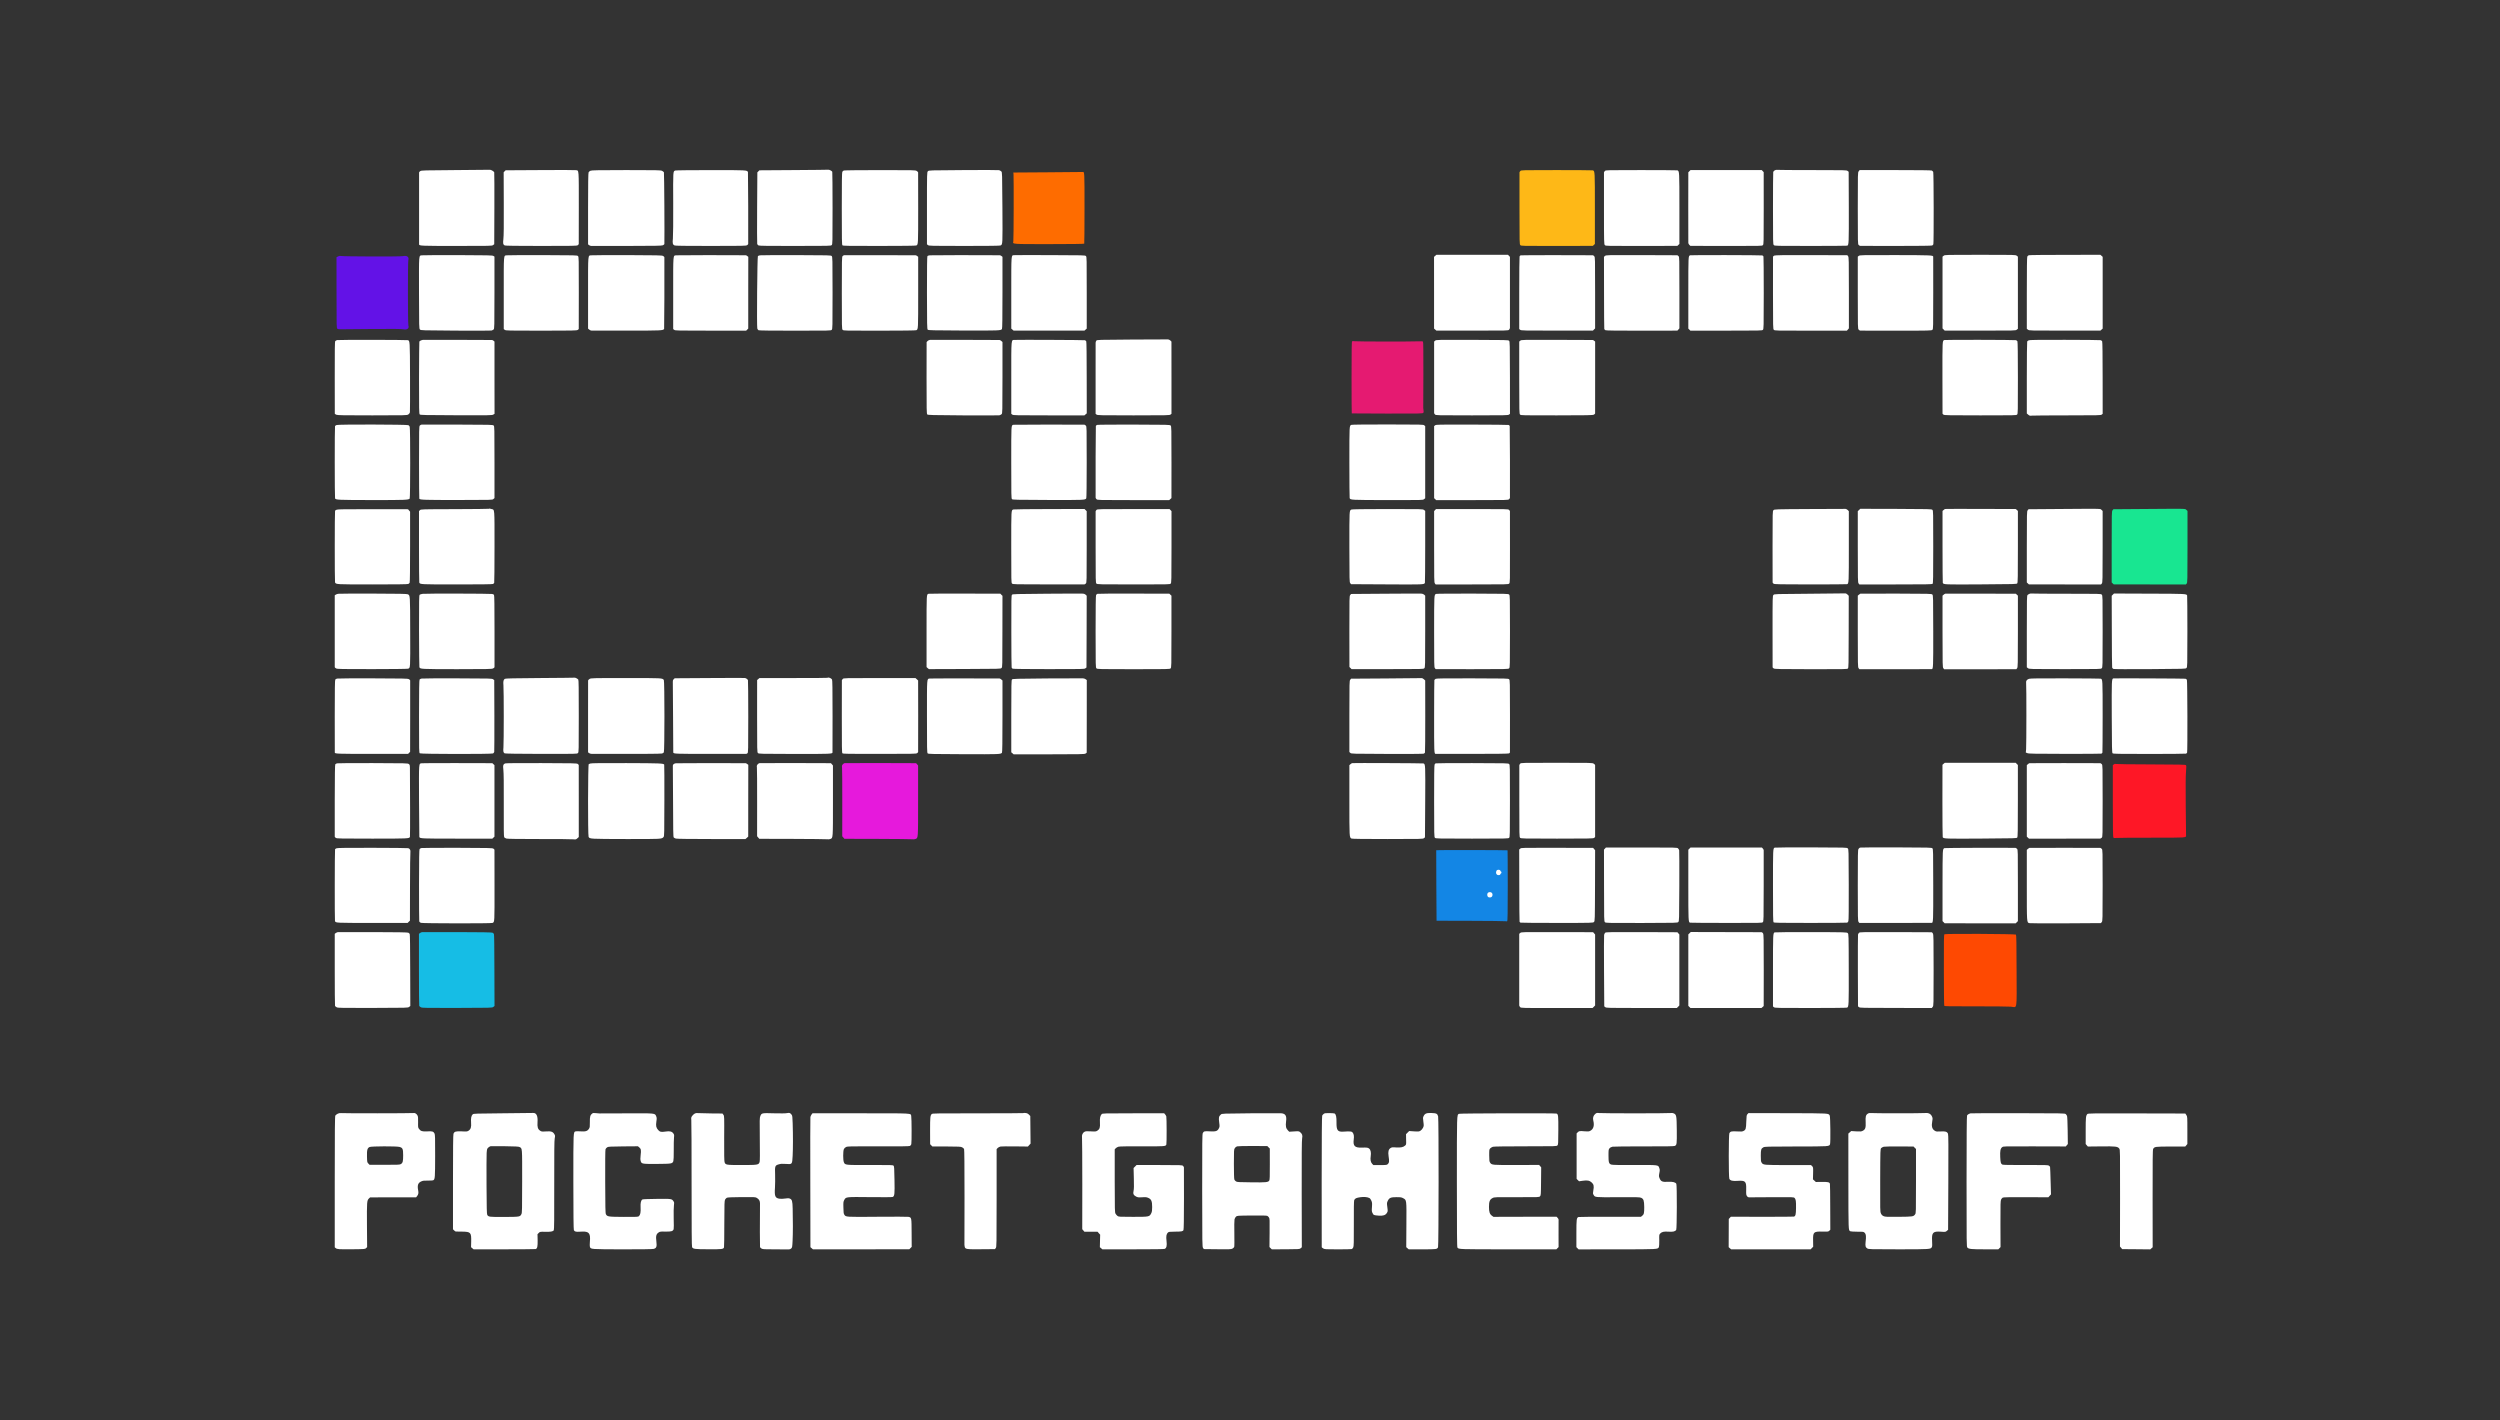 <svg width="88" height="50" viewBox="0 0 88 50" fill="none" xmlns="http://www.w3.org/2000/svg">
<rect x="0" y="0" width="88" height="50" fill="#333333" stroke="none"/>
<g clip-path="url(#clip0_54847_5970)">
<mask id="mask0_54847_5970" style="mask-type:alpha" maskUnits="userSpaceOnUse" x="0" y="0" width="88" height="50">
<path d="M88 0H0V50H88V0Z" fill="#D9D9D9"/>
</mask>
<g mask="url(#mask0_54847_5970)">
<path fill-rule="evenodd" clip-rule="evenodd" d="M16.032 5.987C14.923 5.995 14.834 5.996 14.794 6.023C14.771 6.037 14.752 6.059 14.752 6.07C14.752 6.123 14.751 8.588 14.752 8.602C14.754 8.654 14.823 8.657 16.076 8.657C17.275 8.657 17.317 8.657 17.356 8.627L17.397 8.597L17.402 7.351C17.404 6.665 17.402 6.089 17.397 6.068C17.389 6.034 17.278 5.968 17.24 5.976C17.232 5.977 16.688 5.982 16.032 5.987Z" fill="white"/>
<path fill-rule="evenodd" clip-rule="evenodd" d="M19.011 5.987L17.799 5.994L17.763 6.029L17.729 6.065L17.733 7.167C17.737 7.925 17.732 8.316 17.719 8.415C17.701 8.571 17.708 8.608 17.766 8.64C17.788 8.651 18.2 8.657 19.047 8.657C20.165 8.657 20.3 8.655 20.335 8.633C20.355 8.619 20.372 8.599 20.372 8.588C20.374 8.578 20.374 8.001 20.374 7.307C20.374 5.919 20.38 6.01 20.276 5.99C20.247 5.983 19.677 5.982 19.011 5.987Z" fill="white"/>
<path fill-rule="evenodd" clip-rule="evenodd" d="M27.935 5.987L26.731 5.995L26.695 6.031L26.659 6.067L26.651 7.31C26.647 7.993 26.648 8.569 26.654 8.588C26.661 8.607 26.681 8.631 26.7 8.64C26.724 8.654 27.072 8.659 27.99 8.657C29.202 8.657 29.248 8.656 29.276 8.627C29.306 8.599 29.306 8.554 29.306 7.334C29.306 6.64 29.301 6.059 29.296 6.047C29.285 6.018 29.193 5.97 29.16 5.974C29.149 5.978 28.598 5.982 27.935 5.987Z" fill="white"/>
<path fill-rule="evenodd" clip-rule="evenodd" d="M33.908 5.987C32.703 5.994 32.695 5.994 32.663 6.027C32.63 6.06 32.629 6.062 32.629 7.33V8.6L32.667 8.629C32.703 8.655 32.767 8.657 33.948 8.657C34.806 8.657 35.2 8.652 35.222 8.64C35.294 8.6 35.293 8.625 35.285 7.31C35.277 6.086 35.277 6.065 35.246 6.034C35.227 6.016 35.192 5.996 35.167 5.99C35.141 5.983 34.574 5.982 33.908 5.987Z" fill="white"/>
<path fill-rule="evenodd" clip-rule="evenodd" d="M62.472 5.995C62.448 6.007 62.425 6.034 62.418 6.053C62.413 6.07 62.409 6.651 62.409 7.342C62.409 8.561 62.409 8.597 62.439 8.627C62.468 8.657 62.505 8.657 63.732 8.657C64.428 8.657 65.007 8.652 65.021 8.648C65.079 8.626 65.081 8.583 65.078 7.301L65.073 6.046L65.035 6.017C65.001 5.988 64.957 5.987 63.801 5.987C63.144 5.987 62.585 5.984 62.559 5.979C62.534 5.974 62.495 5.982 62.472 5.995Z" fill="white"/>
<path fill-rule="evenodd" clip-rule="evenodd" d="M20.785 6.01C20.758 6.021 20.728 6.046 20.719 6.064C20.706 6.086 20.7 6.47 20.7 7.348V8.601L20.733 8.627C20.752 8.643 20.786 8.655 20.81 8.657C20.832 8.657 21.397 8.657 22.064 8.657C23.089 8.655 23.285 8.652 23.331 8.634C23.361 8.621 23.386 8.601 23.386 8.59C23.395 8.343 23.381 6.084 23.37 6.065C23.362 6.05 23.331 6.026 23.301 6.012C23.252 5.99 23.125 5.987 22.04 5.987C21.052 5.988 20.825 5.992 20.785 6.01Z" fill="white"/>
<path fill-rule="evenodd" clip-rule="evenodd" d="M23.77 6.002C23.69 6.034 23.692 5.99 23.697 7.155C23.7 7.781 23.695 8.305 23.686 8.393C23.668 8.567 23.679 8.61 23.744 8.64C23.773 8.652 24.108 8.657 25.02 8.657C26.149 8.657 26.26 8.655 26.298 8.63C26.32 8.616 26.337 8.597 26.337 8.586C26.343 8.401 26.334 6.076 26.328 6.059C26.299 5.987 26.302 5.987 25.015 5.988C24.348 5.988 23.788 5.994 23.77 6.002Z" fill="white"/>
<path fill-rule="evenodd" clip-rule="evenodd" d="M29.701 6.002C29.682 6.01 29.659 6.032 29.649 6.049C29.635 6.075 29.631 6.425 29.631 7.348C29.631 8.44 29.634 8.616 29.654 8.635C29.674 8.655 29.849 8.658 30.951 8.657C31.739 8.657 32.235 8.651 32.254 8.641C32.321 8.604 32.32 8.636 32.32 7.334C32.318 6.649 32.318 6.079 32.318 6.068C32.318 6.057 32.294 6.035 32.268 6.018C32.218 5.988 32.186 5.987 30.976 5.988C30.295 5.988 29.72 5.994 29.701 6.002Z" fill="white"/>
<path fill-rule="evenodd" clip-rule="evenodd" d="M56.493 6.018C56.476 6.035 56.462 6.059 56.46 6.068C56.46 6.079 56.46 6.654 56.46 7.343C56.46 8.564 56.462 8.599 56.492 8.629C56.522 8.659 56.554 8.659 57.782 8.657L59.043 8.655L59.079 8.621L59.115 8.588V7.342C59.115 6.02 59.115 6.024 59.044 5.996C59.03 5.992 58.457 5.987 57.771 5.987C56.545 5.987 56.525 5.987 56.493 6.018Z" fill="white"/>
<path fill-rule="evenodd" clip-rule="evenodd" d="M53.518 6.018C53.501 6.035 53.487 6.059 53.486 6.068C53.486 6.079 53.486 6.654 53.486 7.343C53.486 8.564 53.487 8.599 53.517 8.629C53.547 8.659 53.58 8.659 54.807 8.657L56.068 8.655L56.104 8.621L56.14 8.588V7.342C56.14 6.02 56.14 6.024 56.069 5.996C56.055 5.992 55.482 5.987 54.796 5.987C53.57 5.987 53.55 5.987 53.518 6.018Z" fill="#FEB817"/>
<path fill-rule="evenodd" clip-rule="evenodd" d="M59.468 6.026L59.429 6.064L59.427 7.293C59.426 7.97 59.427 8.536 59.429 8.553C59.43 8.571 59.446 8.601 59.466 8.621L59.501 8.655L60.761 8.657C61.992 8.659 62.024 8.659 62.053 8.629C62.083 8.599 62.083 8.566 62.083 7.329L62.082 6.059L62.047 6.023L62.014 5.987H60.76H59.506L59.468 6.026Z" fill="white"/>
<path fill-rule="evenodd" clip-rule="evenodd" d="M65.427 6.028C65.394 6.07 65.394 6.078 65.394 7.331C65.394 8.572 65.394 8.593 65.426 8.624C65.443 8.641 65.467 8.655 65.478 8.655C65.487 8.655 66.057 8.657 66.74 8.657C67.556 8.657 67.994 8.651 68.014 8.641C68.03 8.632 68.049 8.613 68.054 8.597C68.072 8.549 68.068 6.087 68.049 6.051C68.038 6.034 68.017 6.012 68 6.003C67.981 5.993 67.54 5.987 66.715 5.987H65.459L65.427 6.028Z" fill="white"/>
<path fill-rule="evenodd" clip-rule="evenodd" d="M36.87 6.065L35.669 6.073L35.676 6.136C35.687 6.265 35.682 8.445 35.669 8.497C35.646 8.597 35.586 8.593 36.935 8.593C37.718 8.593 38.159 8.586 38.165 8.577C38.17 8.569 38.175 8.002 38.175 7.318C38.175 6.001 38.176 6.045 38.103 6.054C38.085 6.056 37.531 6.061 36.87 6.065Z" fill="#FE6C00"/>
<path fill-rule="evenodd" clip-rule="evenodd" d="M14.855 8.987C14.738 9.005 14.747 8.903 14.749 10.307C14.752 11.549 14.752 11.567 14.783 11.599C14.815 11.63 14.838 11.63 16.036 11.638C16.706 11.643 17.276 11.641 17.301 11.635C17.326 11.629 17.359 11.611 17.375 11.597C17.403 11.572 17.405 11.519 17.405 10.302V9.032L17.367 9.009C17.334 8.987 17.191 8.984 16.121 8.98C15.457 8.979 14.887 8.982 14.855 8.987Z" fill="white"/>
<path fill-rule="evenodd" clip-rule="evenodd" d="M17.838 8.987C17.724 9.005 17.732 8.903 17.732 10.313V11.583L17.769 11.611C17.805 11.638 17.876 11.64 19.052 11.64C20.16 11.64 20.3 11.636 20.334 11.614C20.355 11.602 20.372 11.585 20.372 11.578C20.372 11.572 20.374 10.999 20.374 10.305C20.375 9.082 20.374 9.043 20.345 9.013C20.316 8.985 20.273 8.984 19.105 8.98C18.441 8.979 17.87 8.982 17.838 8.987Z" fill="white"/>
<path fill-rule="evenodd" clip-rule="evenodd" d="M20.815 8.987C20.691 9.002 20.7 8.896 20.7 10.305V11.567L20.741 11.602C20.763 11.622 20.8 11.638 20.824 11.638C20.848 11.64 21.405 11.64 22.064 11.638C23.293 11.638 23.34 11.635 23.377 11.578C23.384 11.566 23.391 9.549 23.386 9.06C23.386 9.045 23.364 9.021 23.339 9.009C23.297 8.987 23.143 8.984 22.086 8.98C21.424 8.979 20.852 8.982 20.815 8.987Z" fill="white"/>
<path fill-rule="evenodd" clip-rule="evenodd" d="M23.803 8.987C23.689 9.005 23.696 8.903 23.696 10.313V11.583L23.734 11.611C23.77 11.638 23.839 11.639 25.018 11.639H26.265L26.301 11.603L26.338 11.566V10.304L26.34 9.041L26.305 9.013C26.287 8.998 26.263 8.985 26.252 8.985C25.897 8.979 23.844 8.98 23.803 8.987Z" fill="white"/>
<path fill-rule="evenodd" clip-rule="evenodd" d="M26.755 8.987C26.723 8.991 26.689 9.004 26.678 9.015C26.656 9.037 26.635 11.494 26.657 11.564C26.664 11.588 26.684 11.614 26.7 11.624C26.72 11.635 27.15 11.64 27.989 11.64C29.205 11.64 29.248 11.64 29.276 11.61C29.306 11.582 29.306 11.539 29.306 10.312C29.306 9.092 29.304 9.042 29.276 9.013C29.248 8.985 29.196 8.984 28.029 8.98C27.361 8.979 26.786 8.982 26.755 8.987Z" fill="white"/>
<path fill-rule="evenodd" clip-rule="evenodd" d="M29.719 8.982C29.7 8.985 29.673 8.999 29.659 9.015C29.634 9.042 29.632 9.155 29.632 10.312C29.632 11.547 29.632 11.582 29.662 11.611C29.692 11.641 29.725 11.641 30.959 11.64C31.745 11.64 32.235 11.633 32.252 11.624C32.322 11.588 32.32 11.619 32.32 10.302V9.04L32.285 9.012C32.267 8.998 32.24 8.985 32.226 8.985C31.554 8.981 29.742 8.979 29.719 8.982Z" fill="white"/>
<path fill-rule="evenodd" clip-rule="evenodd" d="M32.729 8.987C32.693 8.991 32.656 9.002 32.646 9.012C32.634 9.024 32.629 9.396 32.629 10.305C32.63 11.442 32.634 11.583 32.656 11.605C32.678 11.627 32.819 11.63 33.924 11.635C35.181 11.638 35.225 11.636 35.269 11.583C35.282 11.569 35.287 11.178 35.287 10.3V9.04L35.252 9.012C35.233 8.998 35.207 8.985 35.192 8.985C34.608 8.979 32.778 8.98 32.729 8.987Z" fill="white"/>
<path fill-rule="evenodd" clip-rule="evenodd" d="M35.691 8.982C35.593 8.993 35.597 8.919 35.597 10.305V11.567L35.638 11.602L35.679 11.638H36.925H38.172L38.213 11.602L38.253 11.567V10.305C38.253 9.091 38.253 9.041 38.225 9.013C38.197 8.985 38.145 8.983 36.963 8.98C36.286 8.978 35.714 8.978 35.691 8.982Z" fill="white"/>
<path fill-rule="evenodd" clip-rule="evenodd" d="M50.52 9.005L50.478 9.041L50.479 10.303V11.567L50.52 11.602L50.561 11.638H51.825C53.066 11.638 53.087 11.638 53.118 11.607C53.136 11.589 53.15 11.559 53.15 11.539C53.15 11.52 53.15 10.95 53.15 10.274V9.041L53.115 9.005L53.082 8.969H51.822H50.561L50.52 9.005Z" fill="white"/>
<path fill-rule="evenodd" clip-rule="evenodd" d="M53.528 8.988C53.512 8.993 53.495 9.01 53.489 9.026C53.482 9.041 53.477 9.622 53.477 10.318V11.583L53.512 11.61C53.544 11.636 53.628 11.638 54.809 11.638H56.071L56.108 11.599L56.148 11.561V10.307C56.148 9.068 56.148 9.054 56.116 9.019C56.098 9.001 56.079 8.985 56.072 8.985C55.711 8.979 53.547 8.98 53.528 8.988Z" fill="white"/>
<path fill-rule="evenodd" clip-rule="evenodd" d="M56.496 9.009L56.46 9.04L56.462 10.299C56.462 10.991 56.467 11.569 56.471 11.583C56.478 11.596 56.495 11.614 56.514 11.624C56.536 11.636 56.925 11.641 57.795 11.64L59.044 11.638L59.08 11.599L59.115 11.558V10.302C59.115 9.068 59.115 9.048 59.084 9.016C59.066 8.999 59.047 8.985 59.041 8.985C59.033 8.985 58.467 8.983 57.781 8.98C56.553 8.977 56.533 8.977 56.496 9.009Z" fill="white"/>
<path fill-rule="evenodd" clip-rule="evenodd" d="M59.495 8.986C59.427 9.012 59.429 8.986 59.429 10.305V11.567L59.465 11.603L59.501 11.639H60.763C61.974 11.639 62.025 11.638 62.054 11.61C62.082 11.581 62.084 11.53 62.084 10.318C62.084 9.622 62.079 9.041 62.074 9.027C62.068 9.013 62.049 8.997 62.032 8.991C61.991 8.979 59.529 8.974 59.495 8.986Z" fill="white"/>
<path fill-rule="evenodd" clip-rule="evenodd" d="M62.45 8.998C62.429 9.009 62.412 9.026 62.41 9.037C62.41 9.048 62.409 9.624 62.409 10.318C62.41 11.539 62.41 11.582 62.44 11.61C62.468 11.64 62.511 11.64 63.74 11.64H65.01L65.046 11.599L65.081 11.558V10.305C65.081 9.134 65.079 9.049 65.052 9.018L65.026 8.984L63.757 8.98C62.751 8.977 62.481 8.982 62.45 8.998Z" fill="white"/>
<path fill-rule="evenodd" clip-rule="evenodd" d="M65.43 9.006L65.394 9.034V10.302C65.394 11.557 65.394 11.569 65.426 11.604C65.445 11.623 65.467 11.638 65.478 11.638C65.489 11.638 66.057 11.64 66.743 11.64C67.956 11.64 67.991 11.638 68.021 11.608C68.05 11.58 68.05 11.546 68.05 10.318C68.049 9.624 68.049 9.048 68.049 9.037C68.046 8.984 67.991 8.982 66.724 8.979C65.529 8.977 65.465 8.979 65.43 9.006Z" fill="white"/>
<path fill-rule="evenodd" clip-rule="evenodd" d="M68.418 9.002L68.377 9.034V10.297V11.561L68.416 11.599L68.454 11.638H69.7C70.937 11.638 70.947 11.638 70.989 11.605L71.03 11.573V10.303V9.034L70.989 9.002C70.947 8.969 70.937 8.969 69.703 8.969C68.469 8.969 68.46 8.969 68.418 9.002Z" fill="white"/>
<path fill-rule="evenodd" clip-rule="evenodd" d="M71.412 8.985C71.393 8.993 71.371 9.013 71.361 9.03C71.349 9.051 71.344 9.459 71.344 10.318V11.573L71.385 11.605C71.427 11.638 71.437 11.638 72.68 11.638H73.933L73.974 11.602L74.014 11.567V10.303V9.04L73.974 9.004L73.933 8.969L72.689 8.971C72.005 8.971 71.43 8.977 71.412 8.985Z" fill="white"/>
<path fill-rule="evenodd" clip-rule="evenodd" d="M11.898 9.027L11.845 9.055L11.846 10.303C11.846 11.526 11.846 11.552 11.877 11.572C11.893 11.583 11.931 11.592 11.961 11.591C11.989 11.589 12.485 11.584 13.064 11.581C13.812 11.575 14.14 11.578 14.198 11.591C14.33 11.619 14.413 11.558 14.375 11.459C14.355 11.402 14.353 9.233 14.373 9.161C14.408 9.044 14.328 8.985 14.184 9.016C14.091 9.037 12.061 9.03 11.989 9.01C11.964 9.004 11.932 9.008 11.898 9.027Z" fill="#6312E7"/>
<path fill-rule="evenodd" clip-rule="evenodd" d="M39.842 11.952C38.638 11.96 38.615 11.96 38.591 11.991C38.577 12.009 38.568 12.04 38.566 12.062C38.566 12.084 38.566 12.655 38.565 13.334V14.566L38.597 14.592C38.63 14.619 38.712 14.621 39.9 14.621C41.087 14.621 41.17 14.619 41.203 14.592L41.236 14.566V13.294L41.235 12.024L41.2 11.988C41.18 11.969 41.144 11.95 41.117 11.947C41.092 11.946 40.517 11.947 39.842 11.952Z" fill="white"/>
<path fill-rule="evenodd" clip-rule="evenodd" d="M11.865 11.971C11.84 11.979 11.812 11.995 11.801 12.007C11.785 12.026 11.782 12.308 11.783 13.29C11.783 13.983 11.785 14.556 11.785 14.563C11.785 14.569 11.81 14.586 11.84 14.599C11.886 14.618 12.083 14.621 13.107 14.621C14.276 14.621 14.322 14.619 14.37 14.591C14.4 14.572 14.422 14.542 14.429 14.516C14.433 14.492 14.436 13.927 14.433 13.263C14.429 11.98 14.429 11.993 14.353 11.974C14.3 11.961 11.918 11.958 11.865 11.971Z" fill="white"/>
<path fill-rule="evenodd" clip-rule="evenodd" d="M14.884 11.964C14.827 11.974 14.769 12.002 14.761 12.026C14.757 12.038 14.752 12.614 14.75 13.305C14.75 14.44 14.752 14.564 14.775 14.588C14.797 14.61 14.926 14.613 16.059 14.617C17.237 14.621 17.322 14.619 17.363 14.594L17.408 14.566L17.406 13.294V12.023L17.372 11.994C17.353 11.98 17.331 11.968 17.32 11.968C17.174 11.963 14.906 11.961 14.884 11.964Z" fill="white"/>
<path fill-rule="evenodd" clip-rule="evenodd" d="M32.733 11.964C32.706 11.968 32.668 11.985 32.65 12.005L32.617 12.041L32.615 13.302C32.615 14.437 32.617 14.566 32.64 14.588C32.662 14.61 32.795 14.614 33.896 14.621C34.572 14.625 35.149 14.624 35.177 14.619C35.204 14.613 35.24 14.594 35.257 14.578C35.285 14.549 35.287 14.509 35.287 13.293V12.038L35.246 12.002C35.224 11.983 35.197 11.968 35.186 11.968C34.8 11.963 32.767 11.961 32.733 11.964Z" fill="white"/>
<path fill-rule="evenodd" clip-rule="evenodd" d="M35.723 11.965C35.588 11.975 35.597 11.863 35.597 13.296V14.566L35.632 14.593C35.663 14.62 35.748 14.621 36.919 14.621H38.172L38.213 14.585L38.254 14.55L38.252 13.296C38.252 12.519 38.246 12.033 38.236 12.015C38.227 12 38.206 11.981 38.189 11.976C38.158 11.967 35.864 11.956 35.723 11.965Z" fill="white"/>
<path fill-rule="evenodd" clip-rule="evenodd" d="M50.517 11.992L50.481 12.023V13.271C50.481 13.957 50.481 14.528 50.481 14.538C50.481 14.549 50.495 14.572 50.512 14.589C50.544 14.621 50.564 14.621 51.813 14.621C53.004 14.621 53.085 14.619 53.118 14.593L53.151 14.566L53.15 13.294C53.148 12.092 53.146 12.021 53.12 11.995C53.093 11.968 53.022 11.966 51.821 11.963C50.572 11.96 50.551 11.96 50.517 11.992Z" fill="white"/>
<path fill-rule="evenodd" clip-rule="evenodd" d="M53.514 11.992L53.477 12.023V13.293C53.477 14.516 53.479 14.564 53.507 14.593C53.536 14.621 53.583 14.623 54.796 14.621C55.884 14.621 56.063 14.616 56.102 14.596C56.127 14.583 56.148 14.564 56.148 14.553C56.148 14.544 56.149 13.969 56.149 13.279V12.023L56.115 11.996C56.098 11.98 56.074 11.968 56.063 11.968C56.054 11.968 55.484 11.966 54.798 11.963C53.57 11.96 53.55 11.96 53.514 11.992Z" fill="white"/>
<path fill-rule="evenodd" clip-rule="evenodd" d="M68.443 11.969C68.371 11.996 68.372 11.957 68.374 13.291C68.375 13.983 68.377 14.555 68.377 14.561C68.377 14.567 68.394 14.583 68.413 14.597C68.446 14.618 68.605 14.621 69.711 14.621C70.922 14.622 70.975 14.621 71.002 14.592C71.03 14.564 71.031 14.512 71.03 13.302C71.03 12.494 71.024 12.032 71.013 12.013C71.005 11.998 70.98 11.979 70.959 11.974C70.907 11.961 68.477 11.957 68.443 11.969Z" fill="white"/>
<path fill-rule="evenodd" clip-rule="evenodd" d="M71.409 11.98C71.386 11.992 71.363 12.01 71.357 12.02C71.35 12.031 71.344 12.605 71.344 13.298V14.555L71.394 14.597C71.44 14.635 71.454 14.64 71.525 14.63C71.567 14.626 72.131 14.621 72.774 14.621C73.871 14.621 73.948 14.619 73.981 14.593L74.014 14.566L74.013 13.304C74.013 12.498 74.007 12.032 73.996 12.014C73.988 11.998 73.963 11.979 73.941 11.974C73.919 11.968 73.349 11.963 72.675 11.962C71.691 11.96 71.44 11.965 71.409 11.98Z" fill="white"/>
<path fill-rule="evenodd" clip-rule="evenodd" d="M47.594 12.013C47.58 12.023 47.575 12.294 47.575 13.287C47.575 13.979 47.578 14.549 47.582 14.552C47.583 14.555 48.147 14.558 48.833 14.558C50.013 14.56 50.081 14.558 50.099 14.531C50.114 14.514 50.117 14.487 50.109 14.456C50.103 14.431 50.098 14.387 50.098 14.362C50.099 14.335 50.101 13.803 50.103 13.178C50.104 12.384 50.101 12.037 50.089 12.024C50.078 12.013 50.013 12.01 49.903 12.015C49.644 12.027 47.782 12.024 47.693 12.012C47.651 12.005 47.605 12.007 47.594 12.013Z" fill="#E51A71"/>
<path fill-rule="evenodd" clip-rule="evenodd" d="M11.848 14.961C11.824 14.971 11.799 14.986 11.793 14.997C11.779 15.021 11.78 17.52 11.794 17.544C11.828 17.597 11.886 17.6 13.094 17.602C14.276 17.603 14.38 17.598 14.421 17.55C14.444 17.523 14.446 15.082 14.422 15.022C14.415 15 14.394 14.975 14.375 14.966C14.328 14.941 11.908 14.934 11.848 14.961Z" fill="white"/>
<path fill-rule="evenodd" clip-rule="evenodd" d="M14.837 14.947C14.818 14.951 14.791 14.965 14.777 14.98C14.752 15.007 14.75 15.118 14.75 16.276C14.75 16.973 14.755 17.549 14.76 17.556C14.783 17.596 14.953 17.6 16.107 17.6C17.329 17.599 17.329 17.599 17.367 17.566L17.406 17.533V16.271C17.406 15.056 17.405 15.007 17.377 14.979C17.348 14.951 17.298 14.949 16.108 14.946C15.427 14.944 14.854 14.944 14.837 14.947Z" fill="white"/>
<path fill-rule="evenodd" clip-rule="evenodd" d="M35.665 14.952C35.593 14.979 35.596 14.943 35.596 16.278C35.596 17.429 35.598 17.547 35.621 17.57C35.645 17.592 35.763 17.596 36.891 17.599C38.179 17.603 38.204 17.602 38.237 17.539C38.246 17.522 38.252 17.032 38.252 16.263C38.252 15.034 38.252 15.013 38.221 14.982C38.204 14.964 38.18 14.95 38.171 14.949C38.033 14.943 35.684 14.946 35.665 14.952Z" fill="white"/>
<path fill-rule="evenodd" clip-rule="evenodd" d="M38.615 14.957C38.598 14.965 38.579 14.982 38.574 14.995C38.568 15.012 38.561 17.054 38.566 17.521C38.566 17.532 38.58 17.555 38.598 17.572C38.629 17.604 38.649 17.604 39.891 17.604H41.155L41.196 17.568L41.235 17.533L41.236 16.271C41.236 15.059 41.235 15.007 41.207 14.979C41.18 14.951 41.125 14.949 39.911 14.946C39.211 14.944 38.632 14.949 38.615 14.957Z" fill="white"/>
<path fill-rule="evenodd" clip-rule="evenodd" d="M47.566 14.955C47.497 14.991 47.498 14.957 47.498 16.263C47.498 16.947 47.503 17.518 47.508 17.533C47.535 17.6 47.536 17.6 48.842 17.603C50.081 17.605 50.084 17.605 50.125 17.572L50.167 17.539V16.27V15.002L50.134 14.972C50.103 14.944 50.057 14.942 48.849 14.941C48.072 14.941 47.585 14.946 47.566 14.955Z" fill="white"/>
<path fill-rule="evenodd" clip-rule="evenodd" d="M50.517 14.971L50.481 14.999V16.268V17.536L50.517 17.569L50.553 17.604H51.82C53.066 17.604 53.087 17.604 53.118 17.572C53.135 17.555 53.15 17.536 53.15 17.528C53.156 17.323 53.148 15.014 53.142 14.995C53.135 14.98 53.12 14.965 53.105 14.959C53.091 14.952 52.511 14.948 51.817 14.946C50.616 14.943 50.551 14.944 50.517 14.971Z" fill="white"/>
<path fill-rule="evenodd" clip-rule="evenodd" d="M17.214 17.909C17.209 17.914 16.668 17.92 16.01 17.922C14.817 17.925 14.817 17.925 14.782 17.958L14.749 17.991V19.233C14.749 19.916 14.754 20.488 14.759 20.504C14.781 20.572 14.795 20.572 16.088 20.572C16.906 20.572 17.336 20.567 17.355 20.556C17.372 20.547 17.391 20.528 17.396 20.514C17.402 20.5 17.407 19.927 17.407 19.241C17.407 17.846 17.416 17.95 17.297 17.917C17.231 17.898 17.225 17.898 17.214 17.909Z" fill="white"/>
<path fill-rule="evenodd" clip-rule="evenodd" d="M63.688 17.918C62.471 17.925 62.459 17.925 62.427 17.959C62.394 17.99 62.394 17.996 62.394 19.238C62.394 19.924 62.396 20.494 62.396 20.503C62.396 20.514 62.413 20.533 62.432 20.547C62.465 20.567 62.623 20.571 63.732 20.572C64.426 20.572 65.005 20.567 65.019 20.563C65.079 20.541 65.08 20.506 65.079 19.236V17.995L65.044 17.957C65.025 17.935 64.989 17.916 64.963 17.913C64.937 17.91 64.363 17.913 63.688 17.918Z" fill="white"/>
<path fill-rule="evenodd" clip-rule="evenodd" d="M65.438 17.952L65.394 17.993V19.249C65.394 20.421 65.396 20.506 65.423 20.538L65.449 20.572H66.727C67.82 20.572 68.01 20.569 68.028 20.549C68.047 20.53 68.05 20.341 68.05 19.252C68.05 18.023 68.05 17.976 68.021 17.947C67.992 17.919 67.944 17.918 66.737 17.913L65.481 17.91L65.438 17.952Z" fill="white"/>
<path fill-rule="evenodd" clip-rule="evenodd" d="M68.466 17.916C68.457 17.919 68.432 17.936 68.413 17.954L68.377 17.985V19.238C68.377 19.927 68.382 20.501 68.386 20.515C68.411 20.578 68.429 20.578 69.732 20.57C70.95 20.563 70.986 20.561 71.008 20.533C71.027 20.506 71.03 20.305 71.03 19.244V17.985L70.994 17.952L70.958 17.918L69.722 17.914C69.043 17.911 68.477 17.913 68.466 17.916Z" fill="white"/>
<path fill-rule="evenodd" clip-rule="evenodd" d="M72.587 17.916L71.404 17.925L71.374 17.963C71.346 17.997 71.344 18.041 71.344 19.25V20.503L71.38 20.536L71.416 20.57L72.686 20.572L73.956 20.573L73.984 20.539C74.011 20.506 74.013 20.435 74.013 19.245V17.985L73.974 17.949C73.925 17.903 74.033 17.905 72.587 17.916Z" fill="white"/>
<path fill-rule="evenodd" clip-rule="evenodd" d="M75.574 17.916L74.391 17.925L74.361 17.963C74.333 17.997 74.331 18.041 74.331 19.25V20.503L74.367 20.536L74.403 20.57L75.673 20.572L76.943 20.573L76.972 20.539C76.998 20.506 77 20.435 77 19.245V17.985L76.96 17.949C76.912 17.903 77.02 17.905 75.574 17.916Z" fill="#18E691"/>
<path fill-rule="evenodd" clip-rule="evenodd" d="M11.852 17.941C11.825 17.952 11.8 17.969 11.794 17.977C11.78 18.001 11.78 20.462 11.793 20.497C11.824 20.573 11.811 20.572 13.119 20.572C13.96 20.572 14.353 20.567 14.373 20.555C14.392 20.545 14.413 20.526 14.42 20.511C14.43 20.494 14.435 19.99 14.435 19.247V18.01L14.398 17.968L14.362 17.925L13.132 17.924C12.158 17.922 11.89 17.925 11.852 17.941Z" fill="white"/>
<path fill-rule="evenodd" clip-rule="evenodd" d="M35.67 17.933C35.593 17.963 35.596 17.916 35.596 19.253C35.596 20.465 35.596 20.512 35.624 20.541C35.654 20.569 35.7 20.571 36.902 20.571C37.588 20.572 38.16 20.572 38.171 20.571C38.18 20.571 38.204 20.556 38.221 20.539C38.252 20.508 38.252 20.487 38.252 19.252V17.994L38.213 17.955L38.174 17.916L36.938 17.919C36.257 17.919 35.687 17.927 35.67 17.933Z" fill="white"/>
<path fill-rule="evenodd" clip-rule="evenodd" d="M38.598 17.949C38.58 17.966 38.566 17.99 38.566 17.999C38.566 18.01 38.565 18.581 38.566 19.268C38.566 20.456 38.566 20.516 38.595 20.542C38.621 20.57 38.682 20.572 39.901 20.572C41.128 20.572 41.178 20.572 41.207 20.544C41.235 20.516 41.237 20.465 41.237 19.252V17.991L41.202 17.955L41.167 17.918L39.898 17.919C38.657 17.919 38.627 17.919 38.598 17.949Z" fill="white"/>
<path fill-rule="evenodd" clip-rule="evenodd" d="M47.569 17.936C47.495 17.976 47.498 17.932 47.498 19.246C47.5 20.439 47.501 20.492 47.528 20.526L47.558 20.563L48.812 20.57C50.115 20.578 50.132 20.578 50.157 20.516C50.162 20.501 50.167 19.925 50.167 19.236V17.982L50.124 17.951C50.084 17.918 50.079 17.918 48.842 17.918C47.999 17.919 47.591 17.925 47.569 17.936Z" fill="white"/>
<path fill-rule="evenodd" clip-rule="evenodd" d="M50.515 17.954L50.481 17.99V19.247C50.481 20.421 50.482 20.506 50.509 20.538L50.536 20.572H51.813C53.06 20.572 53.093 20.572 53.123 20.542C53.153 20.512 53.153 20.479 53.151 19.258C53.151 18.567 53.15 17.999 53.15 17.991C53.15 17.985 53.135 17.966 53.118 17.949C53.087 17.918 53.066 17.918 51.818 17.918H50.548L50.515 17.954Z" fill="white"/>
<path fill-rule="evenodd" clip-rule="evenodd" d="M11.906 20.901C11.874 20.906 11.835 20.92 11.816 20.933L11.783 20.955V22.21C11.783 22.901 11.783 23.476 11.783 23.485C11.785 23.496 11.807 23.517 11.832 23.529C11.874 23.551 12.02 23.554 13.104 23.553C13.777 23.553 14.344 23.546 14.364 23.538C14.446 23.507 14.443 23.562 14.439 22.247C14.436 20.931 14.438 20.961 14.356 20.919C14.328 20.903 14.05 20.898 13.141 20.895C12.493 20.893 11.937 20.896 11.906 20.901Z" fill="white"/>
<path fill-rule="evenodd" clip-rule="evenodd" d="M14.879 20.903C14.834 20.908 14.785 20.924 14.772 20.936C14.752 20.956 14.749 21.12 14.75 22.211C14.752 22.898 14.758 23.471 14.763 23.484C14.79 23.553 14.793 23.553 16.085 23.555C17.171 23.555 17.314 23.551 17.356 23.529C17.383 23.517 17.405 23.496 17.407 23.485C17.407 23.476 17.407 22.903 17.407 22.212C17.407 21.322 17.402 20.953 17.389 20.939C17.38 20.927 17.352 20.913 17.326 20.908C17.265 20.894 14.987 20.889 14.879 20.903Z" fill="white"/>
<path fill-rule="evenodd" clip-rule="evenodd" d="M32.682 20.901C32.613 20.928 32.615 20.896 32.615 22.221V23.482L32.656 23.518L32.698 23.553L33.959 23.549C35.205 23.545 35.222 23.545 35.254 23.513C35.285 23.482 35.285 23.466 35.285 22.226L35.287 20.972L35.249 20.936L35.213 20.898L33.96 20.895C33.273 20.893 32.697 20.896 32.682 20.901Z" fill="white"/>
<path fill-rule="evenodd" clip-rule="evenodd" d="M36.86 20.899C35.772 20.907 35.645 20.911 35.623 20.933C35.599 20.957 35.597 21.079 35.599 22.218C35.599 22.91 35.604 23.486 35.61 23.498C35.615 23.513 35.63 23.53 35.646 23.538C35.663 23.547 36.155 23.553 36.919 23.553C38.115 23.553 38.167 23.553 38.205 23.525L38.244 23.495L38.249 22.232L38.252 20.97L38.214 20.933C38.194 20.915 38.155 20.897 38.125 20.896C38.095 20.892 37.527 20.894 36.86 20.899Z" fill="white"/>
<path fill-rule="evenodd" clip-rule="evenodd" d="M38.629 20.903C38.613 20.909 38.591 20.928 38.582 20.945C38.571 20.969 38.565 21.35 38.565 22.237C38.566 23.454 38.566 23.498 38.596 23.526C38.624 23.554 38.668 23.556 39.899 23.556C41.098 23.556 41.175 23.554 41.203 23.529C41.235 23.501 41.235 23.474 41.235 22.234V20.967L41.197 20.933L41.161 20.898L39.91 20.895C39.221 20.893 38.645 20.896 38.629 20.903Z" fill="white"/>
<path fill-rule="evenodd" clip-rule="evenodd" d="M48.773 20.899L47.558 20.908L47.528 20.946C47.498 20.982 47.498 21.021 47.498 22.23L47.5 23.478L47.538 23.516L47.575 23.553H48.841C50.084 23.553 50.104 23.553 50.136 23.522C50.167 23.491 50.167 23.47 50.167 22.23V20.968L50.13 20.933C50.109 20.915 50.07 20.897 50.04 20.896C50.01 20.892 49.44 20.894 48.773 20.899Z" fill="white"/>
<path fill-rule="evenodd" clip-rule="evenodd" d="M50.547 20.906C50.481 20.942 50.482 20.919 50.481 22.228C50.481 23.404 50.482 23.489 50.509 23.52L50.536 23.553L51.813 23.555C53.04 23.555 53.093 23.553 53.121 23.525C53.15 23.497 53.151 23.443 53.151 22.227C53.151 21.008 53.15 20.956 53.121 20.928C53.094 20.9 53.04 20.898 51.832 20.895C51.08 20.894 50.562 20.898 50.547 20.906Z" fill="white"/>
<path fill-rule="evenodd" clip-rule="evenodd" d="M63.68 20.9C62.47 20.908 62.459 20.908 62.427 20.941C62.394 20.974 62.394 20.977 62.394 22.223C62.394 22.911 62.396 23.481 62.396 23.49C62.396 23.498 62.413 23.515 62.434 23.529C62.465 23.551 62.623 23.555 63.744 23.556C64.922 23.558 65.022 23.556 65.046 23.531C65.071 23.507 65.072 23.404 65.074 22.239L65.076 20.972L65.033 20.928C65.002 20.897 64.975 20.886 64.944 20.887C64.92 20.89 64.35 20.895 63.68 20.9Z" fill="white"/>
<path fill-rule="evenodd" clip-rule="evenodd" d="M65.484 20.898C65.474 20.901 65.449 20.919 65.43 20.936L65.394 20.967V22.228C65.394 23.413 65.396 23.488 65.423 23.521L65.451 23.556H66.713C67.408 23.554 67.984 23.554 67.996 23.554C68.049 23.551 68.052 23.501 68.05 22.22C68.049 21.01 68.047 20.956 68.019 20.928C67.992 20.9 67.936 20.898 66.748 20.895C66.063 20.894 65.495 20.895 65.484 20.898Z" fill="white"/>
<path fill-rule="evenodd" clip-rule="evenodd" d="M68.477 20.897C68.462 20.9 68.432 20.917 68.413 20.936L68.377 20.967V22.228C68.377 23.432 68.379 23.489 68.407 23.523L68.435 23.559L69.705 23.558L70.975 23.556L71.002 23.521C71.028 23.489 71.03 23.41 71.03 22.228V20.967L70.994 20.934L70.958 20.9L69.733 20.897C69.06 20.894 68.495 20.895 68.477 20.897Z" fill="white"/>
<path fill-rule="evenodd" clip-rule="evenodd" d="M71.438 20.902C71.418 20.91 71.386 20.928 71.372 20.942C71.346 20.966 71.344 21.041 71.344 22.228V23.489L71.385 23.52C71.427 23.553 71.435 23.553 72.688 23.553C73.93 23.553 73.95 23.553 73.981 23.522C74.013 23.49 74.013 23.47 74.013 22.227C74.013 20.983 74.013 20.963 73.981 20.931C73.95 20.9 73.93 20.9 72.746 20.9C72.082 20.9 71.526 20.897 71.509 20.892C71.492 20.889 71.46 20.892 71.438 20.902Z" fill="white"/>
<path fill-rule="evenodd" clip-rule="evenodd" d="M74.373 20.931L74.332 20.971L74.336 22.219C74.336 22.905 74.342 23.481 74.348 23.5C74.353 23.518 74.373 23.539 74.394 23.547C74.414 23.555 74.953 23.558 75.679 23.553C76.912 23.545 76.932 23.545 76.963 23.514C76.995 23.482 76.995 23.467 76.996 22.233C76.996 21.547 76.992 20.974 76.987 20.961C76.965 20.902 76.938 20.9 75.66 20.897L74.412 20.892L74.373 20.931Z" fill="white"/>
<path fill-rule="evenodd" clip-rule="evenodd" d="M19.006 23.867C18.097 23.873 17.797 23.88 17.772 23.894C17.721 23.923 17.708 23.986 17.721 24.126C17.736 24.291 17.736 26.145 17.721 26.308C17.708 26.445 17.717 26.493 17.763 26.518C17.782 26.528 18.235 26.536 19.053 26.537C20.284 26.539 20.314 26.539 20.344 26.507C20.373 26.477 20.373 26.446 20.373 25.211C20.373 24.222 20.37 23.938 20.355 23.92C20.329 23.889 20.253 23.85 20.227 23.854C20.216 23.858 19.667 23.862 19.006 23.867Z" fill="white"/>
<path fill-rule="evenodd" clip-rule="evenodd" d="M24.969 23.867L23.749 23.875L23.714 23.909C23.689 23.933 23.68 23.96 23.683 23.996C23.684 24.024 23.689 24.591 23.692 25.256C23.695 25.92 23.699 26.473 23.699 26.484C23.702 26.536 23.763 26.537 25.008 26.537C25.692 26.537 26.259 26.536 26.267 26.536C26.276 26.536 26.295 26.525 26.311 26.514C26.337 26.493 26.339 26.43 26.339 25.23C26.339 24.534 26.334 23.955 26.328 23.941C26.317 23.911 26.264 23.873 26.22 23.865C26.203 23.862 25.639 23.862 24.969 23.867Z" fill="white"/>
<path fill-rule="evenodd" clip-rule="evenodd" d="M29.128 23.859C29.124 23.864 28.582 23.869 27.926 23.867H26.733L26.692 23.902L26.651 23.938L26.65 25.208C26.65 26.429 26.651 26.479 26.68 26.508C26.708 26.536 26.759 26.537 27.971 26.539C29.254 26.541 29.303 26.537 29.304 26.484C29.304 26.473 29.306 25.898 29.306 25.206C29.306 24.223 29.301 23.941 29.287 23.917C29.256 23.869 29.157 23.832 29.128 23.859Z" fill="white"/>
<path fill-rule="evenodd" clip-rule="evenodd" d="M11.865 23.886C11.84 23.893 11.812 23.908 11.802 23.92C11.788 23.937 11.783 24.253 11.783 25.212C11.783 25.909 11.785 26.485 11.785 26.491C11.787 26.534 11.889 26.537 13.107 26.537H14.364L14.4 26.501L14.436 26.465L14.438 25.217C14.438 24.531 14.439 23.959 14.438 23.95C14.438 23.939 14.416 23.919 14.391 23.906C14.348 23.884 14.198 23.881 13.127 23.878C12.458 23.876 11.89 23.879 11.865 23.886Z" fill="white"/>
<path fill-rule="evenodd" clip-rule="evenodd" d="M14.832 23.886C14.807 23.893 14.779 23.908 14.769 23.92C14.757 23.936 14.75 24.28 14.75 25.218C14.75 26.473 14.75 26.496 14.78 26.517C14.822 26.545 17.304 26.548 17.356 26.521C17.373 26.51 17.392 26.487 17.397 26.468C17.402 26.449 17.403 25.873 17.402 25.187L17.397 23.941L17.358 23.911C17.319 23.883 17.268 23.881 16.097 23.878C15.427 23.876 14.857 23.879 14.832 23.886Z" fill="white"/>
<path fill-rule="evenodd" clip-rule="evenodd" d="M20.753 23.899C20.725 23.916 20.701 23.942 20.701 23.957C20.701 23.972 20.7 24.547 20.7 25.233V26.481L20.734 26.508C20.753 26.523 20.794 26.536 20.825 26.536C22.516 26.541 23.274 26.536 23.307 26.523C23.329 26.514 23.356 26.497 23.367 26.484C23.395 26.451 23.395 23.968 23.367 23.935C23.31 23.866 23.326 23.867 22.033 23.867C20.835 23.867 20.802 23.869 20.753 23.899Z" fill="white"/>
<path fill-rule="evenodd" clip-rule="evenodd" d="M29.665 23.899C29.648 23.916 29.634 23.935 29.634 23.941C29.634 23.949 29.632 24.525 29.632 25.222C29.631 26.326 29.634 26.495 29.653 26.515C29.673 26.536 29.846 26.539 30.959 26.537C32.106 26.537 32.246 26.536 32.281 26.512C32.301 26.5 32.318 26.479 32.318 26.468C32.318 26.459 32.32 25.887 32.32 25.201L32.318 23.953L32.271 23.91L32.224 23.867H30.96C29.717 23.867 29.697 23.867 29.665 23.899Z" fill="white"/>
<path fill-rule="evenodd" clip-rule="evenodd" d="M32.725 23.884C32.623 23.906 32.629 23.815 32.629 25.217C32.629 26.379 32.631 26.495 32.654 26.519C32.678 26.541 32.795 26.544 33.924 26.548C35.181 26.552 35.224 26.55 35.269 26.497C35.282 26.483 35.287 26.095 35.287 25.214V23.953L35.246 23.917C35.224 23.899 35.197 23.883 35.186 23.883C33.932 23.877 32.762 23.878 32.725 23.884Z" fill="white"/>
<path fill-rule="evenodd" clip-rule="evenodd" d="M36.852 23.881C35.784 23.889 35.645 23.894 35.623 23.916C35.601 23.938 35.597 24.074 35.597 25.211V26.481L35.638 26.515L35.679 26.552H36.919C38.001 26.552 38.166 26.548 38.205 26.528C38.232 26.514 38.252 26.498 38.252 26.492C38.252 26.486 38.254 25.908 38.254 25.209L38.255 23.938L38.216 23.91C38.196 23.894 38.152 23.878 38.117 23.877C38.084 23.875 37.514 23.877 36.852 23.881Z" fill="white"/>
<path fill-rule="evenodd" clip-rule="evenodd" d="M48.773 23.882L47.558 23.89L47.528 23.928C47.5 23.962 47.498 24.006 47.498 25.218V26.471L47.532 26.502C47.564 26.534 47.593 26.534 48.823 26.538C49.53 26.542 50.096 26.537 50.115 26.529C50.134 26.521 50.155 26.504 50.159 26.49C50.166 26.476 50.169 25.899 50.169 25.209L50.167 23.953L50.12 23.909C50.089 23.881 50.059 23.868 50.029 23.87C50.005 23.873 49.44 23.878 48.773 23.882Z" fill="white"/>
<path fill-rule="evenodd" clip-rule="evenodd" d="M50.538 23.894C50.517 23.905 50.497 23.924 50.49 23.938C50.486 23.95 50.481 24.526 50.481 25.217C50.48 26.474 50.481 26.534 50.533 26.537C50.544 26.537 51.123 26.537 51.82 26.537C52.676 26.537 53.098 26.531 53.118 26.52C53.136 26.511 53.15 26.495 53.15 26.484C53.15 26.473 53.151 25.897 53.151 25.203C53.151 23.986 53.15 23.939 53.121 23.911C53.093 23.881 53.043 23.881 51.833 23.878C50.867 23.875 50.566 23.88 50.538 23.894Z" fill="white"/>
<path fill-rule="evenodd" clip-rule="evenodd" d="M71.422 23.894C71.339 23.922 71.308 23.971 71.32 24.047C71.333 24.128 71.331 26.222 71.319 26.374L71.308 26.488L71.363 26.511C71.408 26.531 71.615 26.534 72.68 26.536C73.374 26.537 73.954 26.534 73.969 26.528C73.983 26.521 73.999 26.506 74.005 26.493C74.009 26.479 74.013 25.903 74.013 25.214C74.013 23.892 74.013 23.908 73.942 23.889C73.925 23.884 73.363 23.88 72.694 23.878C71.776 23.875 71.465 23.88 71.422 23.894Z" fill="white"/>
<path fill-rule="evenodd" clip-rule="evenodd" d="M74.389 23.88C74.331 23.9 74.329 23.931 74.334 25.23C74.337 26.328 74.342 26.495 74.362 26.515C74.383 26.536 74.544 26.539 75.65 26.539C76.347 26.539 76.929 26.534 76.946 26.528C76.962 26.523 76.981 26.508 76.986 26.493C77.004 26.446 76.998 23.964 76.979 23.93C76.97 23.913 76.946 23.895 76.927 23.891C76.89 23.883 74.414 23.872 74.389 23.88Z" fill="white"/>
<path fill-rule="evenodd" clip-rule="evenodd" d="M11.865 26.869C11.84 26.877 11.812 26.891 11.802 26.903C11.79 26.919 11.785 27.263 11.783 28.178C11.783 28.869 11.783 29.442 11.783 29.451C11.785 29.462 11.802 29.482 11.823 29.495C11.857 29.518 11.994 29.52 13.1 29.52C14.375 29.52 14.406 29.518 14.43 29.459C14.435 29.446 14.436 28.979 14.435 28.421C14.433 27.864 14.432 27.299 14.43 27.165C14.43 26.925 14.43 26.924 14.391 26.894C14.351 26.866 14.301 26.864 13.13 26.861C12.46 26.859 11.89 26.862 11.865 26.869Z" fill="white"/>
<path fill-rule="evenodd" clip-rule="evenodd" d="M14.844 26.867C14.738 26.889 14.745 26.795 14.75 28.187C14.753 28.878 14.758 29.454 14.761 29.463C14.783 29.518 14.833 29.52 16.091 29.52H17.331L17.367 29.485L17.405 29.451V28.192V26.933L17.367 26.898L17.331 26.864L16.113 26.861C15.443 26.859 14.873 26.862 14.844 26.867Z" fill="white"/>
<path fill-rule="evenodd" clip-rule="evenodd" d="M17.797 26.87C17.712 26.892 17.698 26.936 17.719 27.104C17.731 27.205 17.736 27.592 17.733 28.341C17.73 29.167 17.733 29.44 17.747 29.467C17.758 29.487 17.793 29.509 17.829 29.518C17.871 29.529 18.253 29.534 18.995 29.534C19.601 29.533 20.136 29.537 20.185 29.544C20.267 29.553 20.276 29.55 20.323 29.509L20.373 29.464V28.208C20.373 27.517 20.373 26.942 20.372 26.933C20.372 26.922 20.354 26.902 20.334 26.889C20.301 26.867 20.152 26.864 19.07 26.861C18.397 26.859 17.824 26.862 17.797 26.87Z" fill="white"/>
<path fill-rule="evenodd" clip-rule="evenodd" d="M20.78 26.876C20.75 26.887 20.724 26.897 20.724 26.897C20.694 26.9 20.691 29.405 20.719 29.459C20.758 29.531 20.765 29.531 22.033 29.534C23.305 29.536 23.292 29.536 23.358 29.462C23.383 29.434 23.385 29.335 23.386 28.181C23.388 27.493 23.385 26.924 23.38 26.914C23.352 26.87 23.24 26.865 22.052 26.861C21.119 26.859 20.824 26.862 20.78 26.876Z" fill="white"/>
<path fill-rule="evenodd" clip-rule="evenodd" d="M23.788 26.867C23.714 26.879 23.678 26.914 23.684 26.97C23.686 26.994 23.689 27.564 23.692 28.234C23.693 29.196 23.698 29.459 23.714 29.477C23.725 29.492 23.759 29.509 23.791 29.518C23.827 29.528 24.299 29.534 25.045 29.534H26.241L26.29 29.492L26.337 29.448L26.338 28.186L26.34 26.922L26.302 26.893C26.282 26.879 26.26 26.865 26.25 26.865C26.105 26.859 23.828 26.861 23.788 26.867Z" fill="white"/>
<path fill-rule="evenodd" clip-rule="evenodd" d="M26.734 26.862C26.714 26.865 26.684 26.886 26.665 26.909C26.639 26.944 26.635 26.964 26.643 27.014C26.648 27.049 26.653 27.608 26.651 28.258L26.65 29.436L26.689 29.482L26.727 29.526L27.887 29.529C28.524 29.531 29.076 29.537 29.114 29.542C29.155 29.548 29.201 29.545 29.229 29.532C29.323 29.493 29.32 29.543 29.32 28.185V26.945L29.285 26.904L29.249 26.864L28.009 26.86C27.328 26.859 26.753 26.859 26.734 26.862Z" fill="white"/>
<path fill-rule="evenodd" clip-rule="evenodd" d="M29.731 26.862C29.711 26.865 29.681 26.886 29.662 26.909C29.636 26.944 29.632 26.964 29.64 27.014C29.645 27.049 29.65 27.608 29.648 28.258L29.647 29.436L29.686 29.482L29.724 29.526L30.884 29.529C31.521 29.531 32.074 29.537 32.111 29.542C32.152 29.548 32.197 29.545 32.226 29.532C32.32 29.493 32.317 29.543 32.317 28.185V26.945L32.282 26.904L32.246 26.864L31.006 26.86C30.325 26.859 29.75 26.859 29.731 26.862Z" fill="#E619DC"/>
<path fill-rule="evenodd" clip-rule="evenodd" d="M47.599 26.862C47.583 26.865 47.553 26.882 47.535 26.901L47.498 26.933V28.171C47.498 29.501 47.497 29.476 47.575 29.518C47.596 29.529 48.026 29.534 48.845 29.534C50.043 29.534 50.087 29.532 50.122 29.504L50.159 29.474L50.167 28.228C50.175 26.917 50.175 26.895 50.106 26.873C50.073 26.864 47.656 26.853 47.599 26.862Z" fill="white"/>
<path fill-rule="evenodd" clip-rule="evenodd" d="M50.534 26.87C50.523 26.876 50.506 26.897 50.497 26.913C50.486 26.934 50.479 27.355 50.481 28.203C50.481 29.401 50.483 29.465 50.511 29.492C50.538 29.518 50.602 29.52 51.815 29.52C53.033 29.52 53.093 29.518 53.121 29.492C53.148 29.463 53.15 29.404 53.15 28.192C53.151 26.974 53.15 26.92 53.121 26.894C53.093 26.865 53.038 26.864 51.825 26.861C51.128 26.859 50.547 26.864 50.534 26.87Z" fill="white"/>
<path fill-rule="evenodd" clip-rule="evenodd" d="M53.511 26.881C53.494 26.898 53.48 26.925 53.48 26.939C53.48 26.955 53.478 27.529 53.48 28.215C53.48 29.405 53.48 29.463 53.508 29.49C53.536 29.518 53.594 29.52 54.804 29.52C55.928 29.52 56.078 29.517 56.111 29.495C56.131 29.482 56.148 29.465 56.148 29.459C56.15 29.438 56.15 26.952 56.148 26.931C56.148 26.92 56.125 26.898 56.098 26.881C56.048 26.851 56.015 26.85 54.795 26.85C53.563 26.85 53.542 26.85 53.511 26.881Z" fill="white"/>
<path fill-rule="evenodd" clip-rule="evenodd" d="M68.416 26.884L68.375 26.92L68.373 28.187C68.373 28.883 68.378 29.462 68.384 29.471C68.417 29.524 68.482 29.526 69.739 29.518C70.949 29.51 70.986 29.509 71.007 29.481C71.026 29.454 71.029 29.253 71.029 28.189V26.927L70.99 26.889L70.953 26.85H69.704H68.457L68.416 26.884Z" fill="white"/>
<path fill-rule="evenodd" clip-rule="evenodd" d="M71.435 26.864C71.424 26.867 71.399 26.884 71.38 26.901L71.344 26.933V28.192V29.451L71.382 29.485L71.419 29.52H72.656C73.338 29.518 73.908 29.518 73.923 29.518C73.937 29.518 73.964 29.504 73.981 29.487C74.013 29.456 74.013 29.435 74.013 28.192C74.013 26.949 74.013 26.928 73.981 26.897C73.964 26.88 73.941 26.865 73.931 26.864C73.821 26.861 71.449 26.859 71.435 26.864Z" fill="white"/>
<path fill-rule="evenodd" clip-rule="evenodd" d="M74.406 26.907L74.371 26.936V28.196C74.371 29.189 74.376 29.463 74.392 29.482C74.406 29.501 74.43 29.504 74.491 29.496C74.533 29.49 75.092 29.487 75.731 29.487C76.999 29.488 76.954 29.491 76.949 29.399C76.948 29.374 76.943 28.904 76.938 28.357C76.932 27.669 76.935 27.297 76.948 27.157C76.962 26.988 76.962 26.95 76.943 26.933C76.926 26.914 76.722 26.911 75.714 26.907C75.05 26.906 74.492 26.898 74.474 26.892C74.452 26.882 74.431 26.887 74.406 26.907Z" fill="#FE1726"/>
<path fill-rule="evenodd" clip-rule="evenodd" d="M62.465 29.837C62.409 29.868 62.409 29.893 62.409 31.179C62.409 32.264 62.412 32.444 62.431 32.465C62.451 32.484 62.632 32.487 63.726 32.487C64.424 32.487 65.008 32.482 65.021 32.477C65.035 32.471 65.054 32.449 65.063 32.425C65.074 32.397 65.079 31.983 65.076 31.14C65.073 29.912 65.073 29.895 65.041 29.864C65.01 29.832 64.993 29.832 63.748 29.828C63.056 29.826 62.478 29.831 62.465 29.837Z" fill="white"/>
<path fill-rule="evenodd" clip-rule="evenodd" d="M65.473 29.835C65.457 29.842 65.434 29.862 65.419 29.883C65.397 29.914 65.394 30.046 65.394 31.168C65.394 32.341 65.396 32.421 65.423 32.454L65.449 32.487H66.713C67.408 32.487 67.984 32.485 67.996 32.485C68.049 32.485 68.052 32.434 68.05 31.154C68.049 29.947 68.047 29.889 68.021 29.861C67.992 29.834 67.933 29.832 66.748 29.828C66.063 29.826 65.49 29.829 65.473 29.835Z" fill="white"/>
<path fill-rule="evenodd" clip-rule="evenodd" d="M11.848 29.859C11.824 29.868 11.799 29.884 11.794 29.893C11.782 29.914 11.779 32.391 11.791 32.422C11.818 32.488 11.813 32.487 13.108 32.487H14.348L14.389 32.446L14.43 32.407L14.432 31.225C14.433 30.575 14.44 30.019 14.446 29.992C14.458 29.931 14.424 29.868 14.37 29.856C14.35 29.849 13.783 29.845 13.111 29.843C12.22 29.842 11.879 29.845 11.848 29.859Z" fill="white"/>
<path fill-rule="evenodd" clip-rule="evenodd" d="M14.832 29.851C14.807 29.859 14.779 29.873 14.769 29.886C14.757 29.901 14.75 30.237 14.75 31.154C14.749 31.84 14.754 32.416 14.758 32.435C14.764 32.452 14.79 32.474 14.816 32.484C14.881 32.506 17.297 32.509 17.339 32.487C17.411 32.449 17.408 32.493 17.407 31.179C17.407 30.495 17.405 29.925 17.405 29.915C17.405 29.904 17.388 29.884 17.367 29.872C17.333 29.849 17.193 29.846 16.104 29.843C15.428 29.842 14.857 29.845 14.832 29.851Z" fill="white"/>
<path fill-rule="evenodd" clip-rule="evenodd" d="M53.514 29.871L53.476 29.903L53.479 31.163C53.479 31.856 53.484 32.433 53.489 32.444C53.493 32.457 53.509 32.471 53.523 32.477C53.537 32.483 54.118 32.487 54.812 32.487C56.066 32.487 56.076 32.485 56.107 32.454C56.14 32.422 56.14 32.41 56.145 31.174L56.148 29.929L56.114 29.887L56.077 29.846L54.814 29.843C53.567 29.84 53.55 29.84 53.514 29.871Z" fill="white"/>
<path fill-rule="evenodd" clip-rule="evenodd" d="M56.495 29.87L56.46 29.906L56.462 31.169C56.462 32.391 56.464 32.431 56.493 32.46C56.522 32.49 56.559 32.49 57.784 32.489C59.025 32.486 59.044 32.486 59.076 32.454C59.107 32.423 59.107 32.402 59.112 31.194C59.115 30.518 59.112 29.95 59.107 29.93C59.102 29.911 59.085 29.881 59.068 29.864C59.036 29.832 59.01 29.832 57.784 29.832H56.529L56.495 29.87Z" fill="white"/>
<path fill-rule="evenodd" clip-rule="evenodd" d="M59.468 29.872L59.429 29.91V31.15C59.429 32.415 59.431 32.456 59.487 32.478C59.501 32.482 60.076 32.487 60.766 32.487C61.974 32.489 62.024 32.489 62.052 32.46C62.08 32.432 62.08 32.379 62.082 31.19C62.082 30.508 62.084 29.939 62.082 29.925C62.082 29.913 62.068 29.886 62.05 29.867L62.018 29.832H60.762H59.506L59.468 29.872Z" fill="white"/>
<path fill-rule="evenodd" clip-rule="evenodd" d="M68.443 29.854C68.377 29.89 68.379 29.866 68.377 31.171V32.424L68.415 32.461L68.452 32.499L69.702 32.501H70.953L70.991 32.463L71.03 32.424V31.166C71.03 29.931 71.03 29.91 70.999 29.879C70.981 29.862 70.958 29.848 70.948 29.846C70.721 29.837 68.462 29.844 68.443 29.854Z" fill="white"/>
<path fill-rule="evenodd" clip-rule="evenodd" d="M71.435 29.846C71.424 29.849 71.399 29.867 71.38 29.884L71.344 29.915V31.154C71.344 32.507 71.341 32.466 71.434 32.495C71.457 32.502 72.035 32.506 72.715 32.501L73.953 32.493L73.983 32.455C74.011 32.421 74.013 32.377 74.013 31.165C74.013 29.931 74.013 29.911 73.981 29.879C73.964 29.862 73.941 29.848 73.931 29.846C73.845 29.842 71.449 29.842 71.435 29.846Z" fill="white"/>
<path fill-rule="evenodd" clip-rule="evenodd" d="M50.555 29.927C50.553 29.931 50.555 30.492 50.559 31.171L50.567 32.41L51.76 32.413C52.416 32.415 52.971 32.421 52.992 32.427C53.014 32.434 53.041 32.434 53.052 32.426C53.068 32.415 53.073 32.163 53.073 31.176C53.073 30.495 53.069 29.936 53.066 29.931C53.057 29.922 50.556 29.917 50.555 29.927Z" fill="#1386E5"/>
<path fill-rule="evenodd" clip-rule="evenodd" d="M52.679 30.647C52.638 30.725 52.672 30.805 52.749 30.805C52.788 30.805 52.804 30.797 52.812 30.774C52.817 30.757 52.829 30.743 52.837 30.743C52.845 30.743 52.851 30.728 52.851 30.711C52.851 30.694 52.845 30.68 52.837 30.68C52.829 30.68 52.817 30.666 52.812 30.648C52.798 30.604 52.702 30.604 52.679 30.647Z" fill="white"/>
<path fill-rule="evenodd" clip-rule="evenodd" d="M52.374 31.427C52.344 31.457 52.343 31.526 52.371 31.562C52.383 31.58 52.412 31.591 52.443 31.591C52.503 31.591 52.536 31.556 52.537 31.493C52.537 31.44 52.499 31.402 52.443 31.402C52.418 31.402 52.386 31.413 52.374 31.427Z" fill="white"/>
<path fill-rule="evenodd" clip-rule="evenodd" d="M11.887 32.812C11.87 32.815 11.84 32.829 11.819 32.843L11.783 32.871V34.126C11.783 34.816 11.787 35.394 11.793 35.408C11.799 35.422 11.826 35.444 11.854 35.458C11.899 35.479 12.053 35.482 13.132 35.479C14.339 35.476 14.358 35.476 14.4 35.444L14.443 35.411L14.439 34.159C14.438 33.355 14.432 32.895 14.422 32.876C14.413 32.86 14.391 32.84 14.373 32.831C14.351 32.818 13.969 32.812 13.13 32.81C12.463 32.809 11.904 32.809 11.887 32.812Z" fill="white"/>
<path fill-rule="evenodd" clip-rule="evenodd" d="M14.851 32.812C14.834 32.815 14.804 32.829 14.783 32.843L14.747 32.871V34.126C14.747 34.816 14.751 35.394 14.757 35.408C14.763 35.422 14.79 35.444 14.818 35.458C14.864 35.479 15.017 35.482 16.096 35.479C17.303 35.476 17.322 35.476 17.364 35.444L17.407 35.411L17.403 34.159C17.402 33.355 17.396 32.895 17.386 32.876C17.377 32.86 17.355 32.84 17.337 32.831C17.316 32.818 16.933 32.812 16.094 32.81C15.427 32.809 14.868 32.809 14.851 32.812Z" fill="#16BDE5"/>
<path fill-rule="evenodd" clip-rule="evenodd" d="M53.514 32.839L53.477 32.87V34.118C53.477 34.804 53.477 35.379 53.477 35.393C53.479 35.408 53.493 35.435 53.511 35.452C53.54 35.482 53.565 35.484 54.801 35.482L56.058 35.481L56.104 35.437L56.148 35.393V34.143V32.895L56.113 32.854L56.077 32.813L54.813 32.81C53.57 32.807 53.55 32.807 53.514 32.839Z" fill="white"/>
<path fill-rule="evenodd" clip-rule="evenodd" d="M56.504 32.831C56.489 32.845 56.47 32.878 56.465 32.906C56.459 32.934 56.457 33.512 56.462 34.19L56.47 35.424L56.506 35.452C56.541 35.48 56.595 35.482 57.784 35.482H59.024L59.069 35.438L59.113 35.392V34.143V32.893L59.079 32.854L59.044 32.815L57.79 32.81C56.685 32.807 56.531 32.81 56.504 32.831Z" fill="white"/>
<path fill-rule="evenodd" clip-rule="evenodd" d="M59.473 32.849L59.429 32.89V34.149V35.407L59.467 35.444L59.504 35.482H60.754H62.003L62.043 35.447L62.082 35.413L62.084 34.152C62.084 33.024 62.082 32.887 62.058 32.853C62.046 32.832 62.022 32.815 62.007 32.813C61.992 32.813 61.426 32.812 60.748 32.81L59.515 32.807L59.473 32.849Z" fill="white"/>
<path fill-rule="evenodd" clip-rule="evenodd" d="M62.465 32.82C62.41 32.851 62.409 32.878 62.409 34.162V35.427L62.442 35.454C62.473 35.481 62.566 35.482 63.734 35.482C64.464 35.482 65.002 35.476 65.018 35.468C65.078 35.435 65.079 35.401 65.076 34.123C65.073 32.89 65.073 32.878 65.04 32.846C65.008 32.815 64.997 32.813 63.748 32.81C63.056 32.809 62.478 32.813 62.465 32.82Z" fill="white"/>
<path fill-rule="evenodd" clip-rule="evenodd" d="M65.438 32.834C65.422 32.849 65.407 32.878 65.402 32.897C65.397 32.917 65.396 33.493 65.397 34.178L65.402 35.424L65.437 35.452C65.47 35.477 65.546 35.48 66.735 35.48L67.999 35.482L68.031 35.441C68.063 35.402 68.063 35.386 68.063 34.154C68.063 33.068 68.06 32.901 68.039 32.862C68.025 32.835 68.006 32.815 67.995 32.815C67.986 32.813 67.411 32.812 66.721 32.81C65.55 32.807 65.463 32.809 65.438 32.834Z" fill="white"/>
<path fill-rule="evenodd" clip-rule="evenodd" d="M68.444 32.886C68.425 32.9 68.422 33.098 68.424 34.14C68.424 34.821 68.43 35.388 68.438 35.402C68.449 35.423 68.589 35.424 69.548 35.423C70.151 35.423 70.71 35.427 70.787 35.435C71.013 35.459 70.989 35.616 70.984 34.164C70.981 33.228 70.977 32.912 70.962 32.898C70.937 32.873 68.479 32.861 68.444 32.886Z" fill="#FE4902"/>
<path fill-rule="evenodd" clip-rule="evenodd" d="M11.887 39.203C11.852 39.222 11.815 39.25 11.804 39.267C11.788 39.292 11.783 39.763 11.783 41.603V43.906L11.816 43.933C11.868 43.975 11.92 43.978 12.4 43.974C12.846 43.969 12.852 43.969 12.887 43.933L12.923 43.898L12.917 43.124C12.912 42.294 12.915 42.255 12.989 42.184L13.028 42.148L13.838 42.146L14.648 42.145L14.683 42.101C14.727 42.044 14.738 41.992 14.72 41.904C14.684 41.722 14.713 41.638 14.827 41.586C14.888 41.559 14.929 41.554 15.063 41.557C15.151 41.559 15.237 41.553 15.253 41.543C15.312 41.512 15.315 41.452 15.317 40.688C15.319 40.035 15.315 39.938 15.293 39.895C15.257 39.826 15.209 39.813 15.034 39.825C14.866 39.835 14.805 39.817 14.746 39.733C14.716 39.693 14.713 39.669 14.717 39.501C14.72 39.357 14.716 39.303 14.697 39.267C14.662 39.201 14.606 39.167 14.546 39.179C14.485 39.19 12.091 39.192 12.009 39.181C11.967 39.175 11.932 39.181 11.887 39.203ZM14.06 40.371C14.174 40.402 14.191 40.438 14.191 40.667C14.191 40.879 14.179 40.931 14.113 40.974C14.074 40.999 14.025 41.002 13.54 41.002H13.009L12.967 40.958C12.925 40.916 12.923 40.909 12.918 40.713C12.912 40.476 12.931 40.41 13.012 40.374C13.08 40.346 13.951 40.343 14.06 40.371Z" fill="white"/>
<path fill-rule="evenodd" clip-rule="evenodd" d="M17.694 39.188C16.744 39.196 16.669 39.198 16.64 39.224C16.589 39.27 16.571 39.362 16.582 39.513C16.595 39.678 16.571 39.75 16.491 39.802C16.444 39.832 16.424 39.833 16.256 39.824C16.042 39.815 15.992 39.829 15.962 39.912C15.95 39.948 15.945 40.446 15.945 41.617V43.271L15.984 43.309C16.005 43.331 16.031 43.348 16.042 43.35C16.053 43.35 16.155 43.351 16.267 43.353C16.571 43.358 16.593 43.381 16.586 43.708L16.581 43.901L16.625 43.938L16.669 43.976H17.75C18.344 43.976 18.843 43.971 18.857 43.967C18.914 43.945 18.928 43.877 18.925 43.656L18.92 43.444L18.964 43.4C19.006 43.356 19.009 43.356 19.191 43.359C19.377 43.364 19.458 43.35 19.493 43.309C19.507 43.292 19.512 42.898 19.509 41.725C19.507 40.552 19.512 40.139 19.526 40.071C19.543 39.986 19.543 39.973 19.515 39.925C19.463 39.835 19.4 39.813 19.218 39.826C19.071 39.835 19.058 39.833 19.008 39.797C18.931 39.745 18.909 39.669 18.921 39.502C18.937 39.282 18.882 39.168 18.765 39.176C18.738 39.179 18.256 39.184 17.694 39.188ZM18.287 40.375C18.386 40.427 18.381 40.366 18.38 41.581C18.38 42.556 18.377 42.694 18.355 42.734C18.305 42.833 18.303 42.833 17.755 42.837C17.223 42.84 17.192 42.835 17.151 42.763C17.135 42.736 17.129 42.505 17.126 41.731C17.122 41.184 17.126 40.667 17.13 40.587C17.141 40.449 17.144 40.435 17.187 40.395C17.213 40.372 17.25 40.35 17.268 40.347C17.287 40.344 17.515 40.344 17.774 40.347C18.144 40.352 18.253 40.358 18.287 40.375Z" fill="white"/>
<path fill-rule="evenodd" clip-rule="evenodd" d="M20.846 39.196C20.777 39.247 20.76 39.306 20.763 39.499C20.765 39.655 20.762 39.685 20.733 39.73C20.68 39.815 20.612 39.837 20.441 39.824C20.361 39.818 20.281 39.818 20.264 39.824C20.179 39.851 20.182 39.791 20.182 41.598C20.182 42.741 20.189 43.279 20.2 43.301C20.229 43.356 20.269 43.366 20.432 43.355C20.669 43.339 20.744 43.375 20.766 43.518C20.773 43.559 20.771 43.65 20.763 43.722C20.757 43.799 20.757 43.87 20.765 43.89C20.796 43.975 20.784 43.973 21.907 43.977C22.601 43.977 22.969 43.972 23.009 43.961C23.108 43.934 23.127 43.884 23.104 43.696C23.08 43.51 23.099 43.44 23.181 43.385C23.231 43.35 23.248 43.349 23.425 43.352C23.631 43.356 23.689 43.339 23.713 43.265C23.719 43.246 23.721 43.075 23.714 42.886C23.71 42.689 23.713 42.495 23.722 42.437C23.735 42.347 23.733 42.325 23.711 42.291C23.648 42.195 23.647 42.195 23.119 42.201C22.856 42.203 22.63 42.212 22.616 42.22C22.562 42.246 22.54 42.345 22.549 42.502C22.559 42.667 22.54 42.763 22.49 42.809C22.46 42.835 22.427 42.837 21.958 42.835C21.408 42.832 21.372 42.827 21.328 42.739C21.309 42.705 21.306 42.499 21.303 41.595C21.3 40.936 21.305 40.476 21.314 40.454C21.322 40.432 21.347 40.402 21.372 40.386C21.41 40.361 21.465 40.358 21.934 40.353L22.455 40.349L22.502 40.388C22.564 40.44 22.572 40.484 22.551 40.66C22.537 40.771 22.539 40.82 22.553 40.87C22.582 40.97 22.601 40.973 23.138 40.97C23.65 40.966 23.667 40.962 23.702 40.871C23.711 40.846 23.718 40.691 23.716 40.484C23.714 40.294 23.719 40.094 23.725 40.041C23.735 39.956 23.732 39.939 23.702 39.897C23.652 39.826 23.573 39.807 23.425 39.831C23.278 39.854 23.228 39.845 23.168 39.777C23.096 39.694 23.082 39.633 23.104 39.482C23.121 39.372 23.119 39.346 23.099 39.295C23.052 39.182 23.085 39.185 22.063 39.19C21.561 39.192 21.129 39.193 21.102 39.193C21.077 39.193 21.016 39.188 20.969 39.182C20.9 39.173 20.875 39.176 20.846 39.196Z" fill="white"/>
<path fill-rule="evenodd" clip-rule="evenodd" d="M24.453 39.199C24.424 39.215 24.383 39.252 24.363 39.282C24.329 39.329 24.326 39.35 24.334 39.423C24.34 39.471 24.345 40.491 24.344 41.689C24.344 43.244 24.348 43.876 24.361 43.899C24.395 43.965 24.452 43.973 24.934 43.974C25.416 43.977 25.463 43.971 25.485 43.907C25.491 43.888 25.496 43.513 25.496 43.073C25.497 42.354 25.501 42.268 25.524 42.224C25.538 42.199 25.568 42.169 25.588 42.16C25.615 42.147 25.791 42.141 26.107 42.138C26.552 42.135 26.588 42.136 26.636 42.164C26.719 42.213 26.753 42.271 26.752 42.364C26.745 43.011 26.747 43.882 26.753 43.899C26.758 43.912 26.783 43.935 26.808 43.951C26.851 43.974 26.902 43.977 27.284 43.977C27.518 43.977 27.734 43.979 27.761 43.979C27.796 43.981 27.826 43.97 27.851 43.946C27.885 43.913 27.888 43.896 27.899 43.681C27.912 43.433 27.913 42.921 27.902 42.54C27.896 42.273 27.879 42.218 27.796 42.188C27.759 42.175 27.717 42.175 27.64 42.188C27.582 42.199 27.496 42.2 27.447 42.196C27.285 42.175 27.257 42.108 27.279 41.805C27.285 41.693 27.289 41.488 27.284 41.348C27.273 41.042 27.279 41.023 27.416 40.984C27.483 40.964 27.537 40.962 27.657 40.97C27.888 40.987 27.884 40.992 27.901 40.692C27.915 40.434 27.916 39.951 27.902 39.535C27.896 39.315 27.89 39.271 27.865 39.238C27.814 39.172 27.791 39.164 27.7 39.182C27.646 39.193 27.483 39.194 27.24 39.188C26.813 39.175 26.808 39.177 26.763 39.287C26.738 39.347 26.738 39.417 26.745 40.099C26.752 40.609 26.75 40.861 26.739 40.899C26.706 41.004 26.68 41.009 26.113 41.009C25.554 41.009 25.538 41.006 25.505 40.907C25.493 40.866 25.488 40.634 25.491 40.067C25.496 39.296 25.496 39.282 25.463 39.24L25.431 39.196L25.056 39.193C24.851 39.191 24.642 39.186 24.595 39.182C24.529 39.174 24.494 39.179 24.453 39.199Z" fill="white"/>
<path fill-rule="evenodd" clip-rule="evenodd" d="M36.022 39.181C36.015 39.185 35.293 39.19 34.417 39.189C32.945 39.189 32.822 39.19 32.797 39.214C32.744 39.267 32.739 39.32 32.739 39.799L32.741 40.276L32.78 40.316L32.819 40.355L33.318 40.356C33.764 40.358 33.822 40.361 33.868 40.386C33.896 40.401 33.926 40.427 33.935 40.444C33.946 40.465 33.951 41.01 33.951 42.14C33.951 43.055 33.949 43.81 33.948 43.816C33.946 43.823 33.949 43.849 33.956 43.878C33.976 43.973 34.003 43.978 34.541 43.973L35.022 43.969L35.051 43.931C35.08 43.895 35.081 43.845 35.081 42.171V40.449L35.12 40.408C35.142 40.386 35.186 40.364 35.219 40.358C35.251 40.352 35.481 40.35 35.73 40.353L36.183 40.358L36.229 40.306L36.276 40.255L36.271 39.769L36.266 39.283L36.218 39.234C36.182 39.198 36.149 39.182 36.1 39.178C36.062 39.173 36.026 39.174 36.022 39.181Z" fill="white"/>
<path fill-rule="evenodd" clip-rule="evenodd" d="M44.02 39.188C43.04 39.196 43.011 39.198 42.977 39.228C42.902 39.295 42.893 39.337 42.915 39.504C42.934 39.644 42.934 39.659 42.905 39.716C42.857 39.815 42.799 39.835 42.598 39.824C42.401 39.812 42.373 39.818 42.34 39.881C42.318 39.923 42.317 40.146 42.317 41.909C42.318 43.807 42.32 43.892 42.348 43.929L42.376 43.968L42.853 43.973C43.271 43.978 43.337 43.975 43.379 43.953C43.408 43.939 43.436 43.91 43.444 43.893C43.452 43.874 43.453 43.662 43.449 43.419C43.444 43.177 43.447 42.953 43.455 42.921C43.461 42.89 43.485 42.848 43.507 42.827C43.546 42.791 43.546 42.791 44.062 42.786C44.411 42.783 44.588 42.786 44.61 42.799C44.627 42.808 44.654 42.835 44.668 42.857C44.693 42.895 44.695 42.945 44.69 43.397L44.685 43.896L44.726 43.937L44.767 43.976L45.255 43.975C45.733 43.972 45.743 43.972 45.783 43.939L45.824 43.904L45.82 42.028C45.817 40.667 45.822 40.13 45.835 40.071C45.856 39.97 45.839 39.915 45.769 39.855C45.723 39.816 45.717 39.816 45.552 39.826L45.381 39.837L45.335 39.79C45.266 39.721 45.249 39.64 45.269 39.48C45.298 39.278 45.251 39.199 45.097 39.187C45.057 39.184 44.572 39.184 44.02 39.188ZM44.653 40.386L44.697 40.428L44.698 40.975C44.7 41.408 44.695 41.527 44.679 41.554C44.64 41.617 44.569 41.625 44.045 41.618C43.599 41.614 43.544 41.611 43.507 41.585C43.481 41.57 43.456 41.54 43.449 41.518C43.439 41.496 43.433 41.256 43.433 40.973C43.433 40.499 43.434 40.465 43.464 40.417C43.483 40.386 43.514 40.361 43.546 40.352C43.576 40.344 43.814 40.337 44.103 40.339L44.61 40.342L44.653 40.386Z" fill="white"/>
<path fill-rule="evenodd" clip-rule="evenodd" d="M46.594 39.209C46.574 39.225 46.549 39.251 46.541 39.269C46.53 39.289 46.523 40.041 46.523 41.595C46.525 42.857 46.525 43.895 46.525 43.903C46.525 43.909 46.549 43.928 46.577 43.945C46.624 43.975 46.657 43.977 47.093 43.977C47.349 43.977 47.571 43.972 47.585 43.967C47.597 43.961 47.621 43.936 47.633 43.911C47.654 43.871 47.657 43.757 47.655 43.077C47.652 42.55 47.657 42.275 47.668 42.247C47.693 42.185 47.742 42.162 47.883 42.142C48.012 42.123 48.137 42.135 48.206 42.173C48.225 42.182 48.253 42.221 48.271 42.262C48.299 42.325 48.302 42.353 48.293 42.487C48.283 42.623 48.285 42.648 48.315 42.703C48.349 42.774 48.357 42.777 48.536 42.791C48.687 42.802 48.77 42.774 48.819 42.694C48.852 42.641 48.853 42.633 48.834 42.49C48.815 42.35 48.817 42.339 48.848 42.273C48.902 42.162 48.953 42.14 49.156 42.14C49.304 42.14 49.335 42.145 49.39 42.176C49.514 42.245 49.511 42.218 49.505 43.11L49.5 43.901L49.544 43.939L49.588 43.977H50.07C50.575 43.975 50.581 43.975 50.619 43.904C50.643 43.859 50.646 39.382 50.622 39.297C50.596 39.201 50.563 39.184 50.39 39.178C50.214 39.171 50.154 39.195 50.109 39.291C50.085 39.339 50.085 39.361 50.103 39.487C50.121 39.622 50.121 39.631 50.089 39.699C50.07 39.738 50.032 39.782 50.001 39.801C49.952 39.832 49.935 39.834 49.775 39.824L49.603 39.812L49.547 39.868L49.492 39.923L49.495 40.107C49.5 40.289 49.5 40.291 49.456 40.327C49.392 40.383 49.308 40.399 49.144 40.39C49.015 40.38 48.991 40.383 48.947 40.411C48.875 40.457 48.855 40.542 48.878 40.696C48.905 40.876 48.902 40.926 48.856 40.97C48.82 41.008 48.812 41.01 48.581 41.01H48.343L48.3 40.966C48.249 40.914 48.23 40.82 48.249 40.7C48.269 40.58 48.249 40.477 48.198 40.434C48.153 40.394 48.123 40.39 47.93 40.396C47.69 40.404 47.622 40.336 47.651 40.115C47.668 39.986 47.655 39.919 47.61 39.861C47.578 39.823 47.526 39.818 47.279 39.834C47.085 39.846 47.04 39.784 47.045 39.507C47.048 39.319 47.027 39.226 46.979 39.195C46.968 39.189 46.885 39.182 46.795 39.181C46.657 39.179 46.626 39.184 46.594 39.209Z" fill="white"/>
<path fill-rule="evenodd" clip-rule="evenodd" d="M56.151 39.212C56.084 39.269 56.06 39.352 56.084 39.446C56.128 39.622 56.09 39.746 55.975 39.806C55.93 39.829 55.9 39.832 55.795 39.823C55.6 39.806 55.585 39.809 55.539 39.854L55.497 39.895V40.696V41.496L55.539 41.539L55.583 41.581L55.717 41.562C55.878 41.539 55.953 41.554 56.032 41.627C56.099 41.689 56.114 41.758 56.085 41.904C56.068 41.999 56.068 42.014 56.093 42.057C56.147 42.148 56.121 42.146 56.952 42.142C57.635 42.138 57.721 42.14 57.771 42.163C57.856 42.204 57.873 42.261 57.877 42.487C57.878 42.702 57.867 42.748 57.803 42.798L57.759 42.832L56.676 42.831C56.079 42.829 55.578 42.834 55.563 42.839C55.495 42.865 55.489 42.912 55.489 43.419V43.9L55.528 43.939L55.567 43.978L56.928 43.977C58.384 43.975 58.351 43.977 58.393 43.898C58.402 43.881 58.407 43.783 58.406 43.664C58.401 43.469 58.402 43.46 58.438 43.421C58.497 43.36 58.566 43.344 58.732 43.355C58.883 43.366 58.958 43.35 59.002 43.297C59.029 43.267 59.032 41.719 59.007 41.671C58.975 41.614 58.88 41.59 58.712 41.6C58.517 41.611 58.464 41.589 58.418 41.477C58.39 41.408 58.39 41.394 58.409 41.291C58.428 41.195 58.428 41.17 58.407 41.115C58.37 41.002 58.39 41.005 57.534 41.008C56.998 41.011 56.759 41.007 56.72 40.994C56.633 40.966 56.619 40.919 56.619 40.674C56.619 40.476 56.622 40.459 56.655 40.421C56.677 40.394 56.717 40.374 56.76 40.364C56.8 40.357 57.3 40.352 57.875 40.353C58.644 40.355 58.93 40.35 58.955 40.336C59.024 40.299 59.027 40.275 59.023 39.785C59.018 39.275 59.011 39.24 58.922 39.193C58.888 39.176 58.853 39.173 58.798 39.179C58.698 39.193 56.403 39.193 56.289 39.179C56.209 39.17 56.197 39.173 56.151 39.212Z" fill="white"/>
<path fill-rule="evenodd" clip-rule="evenodd" d="M61.512 39.217C61.48 39.25 61.477 39.275 61.469 39.484C61.462 39.736 61.451 39.769 61.372 39.81C61.33 39.832 61.292 39.835 61.146 39.826C60.959 39.815 60.911 39.824 60.875 39.882C60.846 39.928 60.845 41.443 60.873 41.496C60.906 41.559 60.986 41.578 61.156 41.567C61.44 41.546 61.474 41.581 61.466 41.873C61.462 42.042 61.465 42.063 61.495 42.104C61.525 42.143 61.537 42.148 61.612 42.146C61.66 42.146 62.02 42.143 62.418 42.141C63.113 42.137 63.138 42.138 63.168 42.168C63.214 42.212 63.223 42.279 63.22 42.524C63.217 42.749 63.204 42.802 63.149 42.824C63.137 42.829 62.631 42.832 62.027 42.831L60.926 42.829L60.89 42.868L60.853 42.907L60.851 43.404L60.849 43.901L60.893 43.939L60.937 43.977H62.334H63.733L63.779 43.931L63.824 43.884L63.821 43.675C63.815 43.364 63.834 43.345 64.157 43.352C64.345 43.356 64.358 43.355 64.392 43.322L64.427 43.286L64.424 42.493C64.424 42.055 64.418 41.684 64.413 41.667C64.396 41.612 64.345 41.601 64.127 41.603L63.918 41.606L63.867 41.559L63.816 41.513L63.821 41.301C63.826 41.091 63.824 41.086 63.787 41.049L63.747 41.01H62.945C62.072 41.01 62.066 41.01 62.008 40.922C61.984 40.884 61.98 40.845 61.98 40.68C61.981 40.463 61.991 40.429 62.071 40.386C62.118 40.36 62.203 40.358 63.225 40.356C64.411 40.355 64.389 40.356 64.418 40.273C64.438 40.211 64.429 39.309 64.407 39.269C64.361 39.185 64.427 39.188 62.931 39.184L61.547 39.181L61.512 39.217Z" fill="white"/>
<path fill-rule="evenodd" clip-rule="evenodd" d="M65.746 39.202C65.676 39.246 65.66 39.307 65.671 39.501C65.68 39.695 65.66 39.758 65.567 39.805C65.52 39.83 65.489 39.832 65.338 39.824L65.162 39.813L65.112 39.858L65.062 39.902L65.063 41.588C65.065 43.342 65.063 43.298 65.128 43.34C65.14 43.348 65.252 43.356 65.374 43.356C65.594 43.356 65.599 43.356 65.639 43.397C65.685 43.444 65.693 43.519 65.669 43.719C65.654 43.861 65.666 43.907 65.729 43.945C65.778 43.974 65.812 43.976 66.828 43.976C67.955 43.976 67.96 43.974 68.002 43.896C68.015 43.871 68.018 43.81 68.01 43.684C67.993 43.383 68.037 43.336 68.324 43.356C68.478 43.367 68.484 43.365 68.528 43.328L68.573 43.288L68.581 41.618C68.588 40.292 68.584 39.94 68.569 39.907C68.536 39.833 68.478 39.816 68.31 39.827C68.183 39.835 68.156 39.832 68.112 39.807C68.007 39.745 67.98 39.647 68.018 39.449C68.032 39.369 68.03 39.351 68.001 39.29C67.957 39.201 67.87 39.163 67.746 39.179C67.653 39.191 65.936 39.191 65.85 39.179C65.812 39.174 65.779 39.18 65.746 39.202ZM67.399 40.402L67.443 40.444V41.573C67.443 42.694 67.443 42.703 67.41 42.747C67.352 42.825 67.335 42.827 66.831 42.832C66.399 42.835 66.355 42.833 66.299 42.807C66.255 42.786 66.23 42.76 66.208 42.711C66.18 42.647 66.18 42.593 66.183 41.544C66.187 40.446 66.187 40.446 66.22 40.411C66.239 40.394 66.278 40.372 66.307 40.365C66.337 40.358 66.585 40.353 66.858 40.355L67.357 40.358L67.399 40.402Z" fill="white"/>
<path fill-rule="evenodd" clip-rule="evenodd" d="M69.361 39.19C69.303 39.206 69.257 39.234 69.24 39.267C69.229 39.287 69.223 40.026 69.223 41.592C69.223 43.829 69.223 43.888 69.253 43.916C69.303 43.967 69.388 43.976 69.873 43.976H70.341L70.38 43.937L70.419 43.898L70.416 43.084C70.414 42.361 70.418 42.265 70.44 42.221C70.454 42.194 70.479 42.165 70.498 42.155C70.52 42.143 70.769 42.138 71.316 42.141L72.102 42.144L72.149 42.092L72.195 42.042L72.184 41.662C72.174 41.311 72.168 41.122 72.162 41.077C72.162 41.066 72.143 41.045 72.121 41.031C72.085 41.008 72.001 41.006 71.297 41.008C70.761 41.011 70.502 41.006 70.482 40.993C70.429 40.965 70.418 40.923 70.408 40.728C70.399 40.512 70.414 40.43 70.476 40.381C70.518 40.348 70.521 40.348 71.617 40.352L72.716 40.355L72.752 40.312L72.788 40.27L72.782 39.796C72.779 39.535 72.769 39.304 72.76 39.282C72.752 39.26 72.73 39.231 72.713 39.215C72.683 39.188 72.597 39.187 71.039 39.184C70.137 39.182 69.38 39.185 69.361 39.19Z" fill="white"/>
<path fill-rule="evenodd" clip-rule="evenodd" d="M28.568 39.229C28.551 39.251 28.532 39.293 28.526 39.32C28.521 39.348 28.52 40.391 28.523 41.635L28.527 43.901L28.571 43.938L28.615 43.976H30.312L32.008 43.974L32.05 43.932L32.092 43.89L32.089 43.398C32.086 42.855 32.088 42.86 31.983 42.833C31.956 42.827 31.465 42.825 30.89 42.83C29.756 42.84 29.775 42.841 29.719 42.755C29.695 42.72 29.691 42.672 29.688 42.508C29.683 42.321 29.686 42.298 29.717 42.241C29.78 42.127 29.764 42.13 30.631 42.139C31.122 42.144 31.41 42.142 31.427 42.132C31.488 42.097 31.496 42.029 31.486 41.532C31.48 41.119 31.476 41.055 31.452 41.031C31.43 41.008 31.352 41.006 30.625 41.008C29.733 41.011 29.747 41.012 29.703 40.907C29.673 40.835 29.673 40.526 29.703 40.453C29.717 40.42 29.745 40.392 29.782 40.375C29.835 40.35 29.921 40.348 30.918 40.351C31.701 40.355 32.006 40.35 32.031 40.337C32.048 40.328 32.07 40.3 32.078 40.276C32.094 40.227 32.091 39.358 32.075 39.282C32.053 39.182 32.165 39.188 30.3 39.188H28.6L28.568 39.229Z" fill="white"/>
<path fill-rule="evenodd" clip-rule="evenodd" d="M38.779 39.218C38.726 39.276 38.71 39.359 38.718 39.518C38.728 39.69 38.709 39.748 38.624 39.802C38.578 39.83 38.558 39.833 38.4 39.824C38.254 39.814 38.216 39.818 38.173 39.84C38.109 39.873 38.073 39.957 38.087 40.042C38.092 40.078 38.097 40.818 38.097 41.687L38.095 43.268L38.133 43.312L38.17 43.356H38.401H38.632L38.679 43.409L38.726 43.461L38.72 43.681L38.715 43.901L38.759 43.938L38.803 43.976H39.886C40.632 43.976 40.98 43.971 41.002 43.959C41.063 43.926 41.081 43.847 41.062 43.685C41.041 43.521 41.056 43.436 41.111 43.386C41.14 43.359 41.17 43.356 41.359 43.354C41.593 43.353 41.635 43.345 41.658 43.299C41.669 43.279 41.676 42.907 41.676 42.19C41.676 41.596 41.676 41.102 41.674 41.091C41.674 41.081 41.66 41.058 41.643 41.04C41.613 41.011 41.591 41.009 40.809 41.009H40.007L39.955 41.061L39.902 41.114L39.911 41.474C39.918 41.734 39.916 41.857 39.902 41.915C39.877 42.02 39.899 42.072 39.991 42.119C40.051 42.149 40.076 42.152 40.203 42.144C40.329 42.136 40.36 42.139 40.423 42.167C40.528 42.215 40.556 42.284 40.556 42.488C40.556 42.613 40.55 42.653 40.523 42.708C40.459 42.832 40.454 42.833 39.883 42.833C39.407 42.833 39.376 42.832 39.337 42.802C39.315 42.786 39.283 42.75 39.268 42.723C39.241 42.679 39.239 42.604 39.238 41.566V40.458L39.274 40.419C39.293 40.398 39.337 40.373 39.371 40.364C39.41 40.353 39.704 40.348 40.205 40.351C41.016 40.354 41.034 40.353 41.056 40.284C41.07 40.24 41.068 39.343 41.054 39.296C41.048 39.276 41.027 39.243 41.01 39.223L40.979 39.188H39.892C38.839 39.188 38.806 39.19 38.779 39.218Z" fill="white"/>
<path fill-rule="evenodd" clip-rule="evenodd" d="M51.355 39.206C51.28 39.249 51.282 39.177 51.282 41.609C51.283 43.377 51.286 43.896 51.302 43.915C51.349 43.976 51.336 43.976 53.087 43.976H54.784L54.823 43.937L54.862 43.898L54.861 43.471C54.859 43.235 54.861 43.012 54.862 42.976C54.867 42.924 54.859 42.903 54.829 42.87L54.792 42.829L53.68 42.83L52.57 42.833L52.522 42.799C52.438 42.739 52.412 42.664 52.412 42.485C52.412 42.292 52.44 42.221 52.539 42.171C52.6 42.138 52.622 42.138 53.388 42.141C54.172 42.143 54.173 42.143 54.208 42.11C54.239 42.077 54.241 42.063 54.245 41.584L54.25 41.091L54.214 41.048L54.176 41.006L53.382 41.008C52.515 41.011 52.508 41.011 52.449 40.921C52.426 40.887 52.421 40.844 52.42 40.67C52.42 40.472 52.421 40.461 52.457 40.422C52.479 40.4 52.522 40.375 52.551 40.366C52.586 40.356 53.026 40.35 53.701 40.35C54.782 40.35 54.793 40.35 54.823 40.317C54.85 40.287 54.851 40.249 54.853 39.788C54.856 39.272 54.85 39.221 54.79 39.198C54.743 39.18 51.387 39.188 51.355 39.206Z" fill="white"/>
<path fill-rule="evenodd" clip-rule="evenodd" d="M73.474 39.215C73.422 39.275 73.416 39.33 73.416 39.801V40.27L73.454 40.314L73.492 40.358L73.961 40.353C74.474 40.347 74.542 40.356 74.598 40.43C74.628 40.471 74.628 40.509 74.626 42.176L74.623 43.879L74.663 43.923L74.7 43.969L75.195 43.973L75.689 43.978L75.732 43.94L75.774 43.904L75.772 42.195C75.771 40.823 75.774 40.476 75.791 40.444C75.834 40.363 75.862 40.358 76.411 40.358H76.92L76.958 40.314L76.995 40.27V39.787C76.995 39.309 76.995 39.303 76.959 39.25L76.923 39.196L75.212 39.192C73.595 39.188 73.498 39.19 73.474 39.215Z" fill="white"/>
</g>
</g>
<defs>
<clipPath id="clip0_54847_5970">
<rect width="88" height="50" fill="white"/>
</clipPath>
</defs>
</svg>
